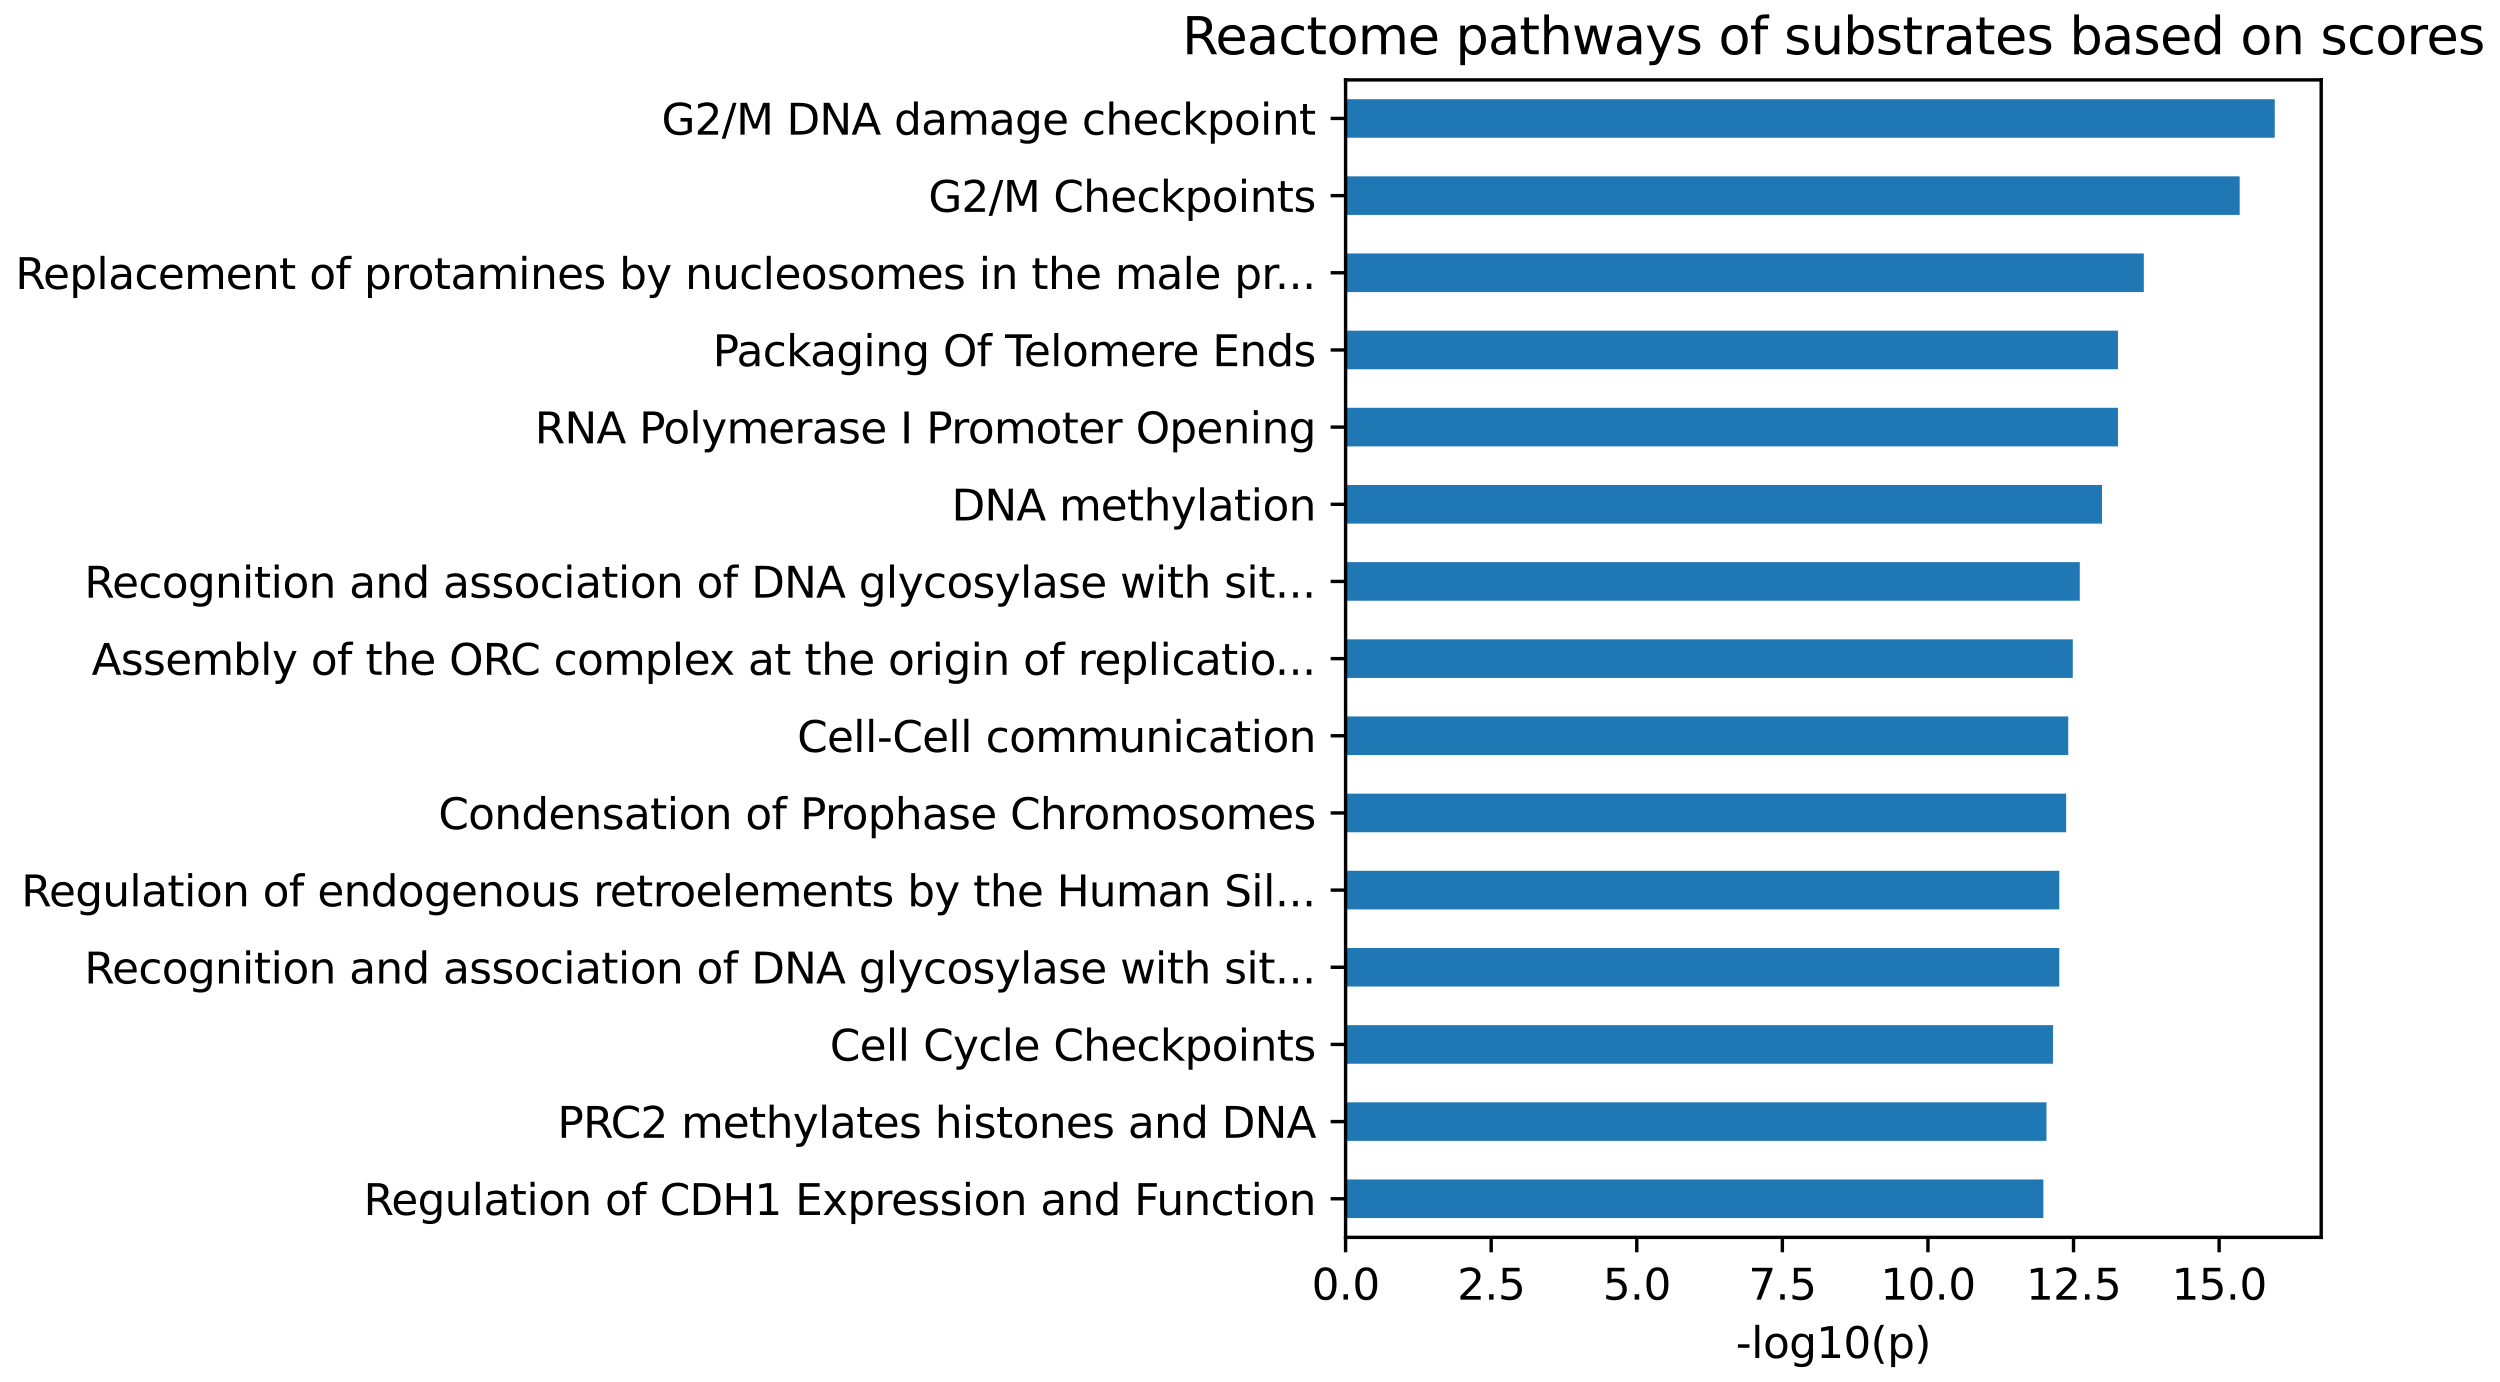 <?xml version="1.0" encoding="utf-8" standalone="no"?>
<!DOCTYPE svg PUBLIC "-//W3C//DTD SVG 1.1//EN"
  "http://www.w3.org/Graphics/SVG/1.1/DTD/svg11.dtd">
<svg xmlns:xlink="http://www.w3.org/1999/xlink" width="585.845pt" height="323.914pt" viewBox="0 0 585.845 323.914" xmlns="http://www.w3.org/2000/svg" version="1.1">
 <defs>
  <style type="text/css">*{stroke-linejoin: round; stroke-linecap: butt}</style>
 </defs>
 <g id="figure_1">
  <g id="patch_1">
   <path d="M 0 323.914 
L 585.845 323.914 
L 585.845 0 
L 0 0 
L 0 323.914 
z
" style="fill: none"/>
  </g>
  <g id="axes_1">
   <g id="patch_2">
    <path d="M 315.323 289.958 
L 543.943 289.958 
L 543.943 18.718 
L 315.323 18.718 
L 315.323 289.958 
z
" style="fill: none"/>
   </g>
   <g id="patch_3">
    <path d="M 315.323 285.437 
L 478.838 285.437 
L 478.838 276.396 
L 315.323 276.396 
z
" clip-path="url(#p9e477fbb79)" style="fill: #1f77b4"/>
   </g>
   <g id="patch_4">
    <path d="M 315.323 267.355 
L 479.562 267.355 
L 479.562 258.313 
L 315.323 258.313 
z
" clip-path="url(#p9e477fbb79)" style="fill: #1f77b4"/>
   </g>
   <g id="patch_5">
    <path d="M 315.323 249.272 
L 481.09 249.272 
L 481.09 240.231 
L 315.323 240.231 
z
" clip-path="url(#p9e477fbb79)" style="fill: #1f77b4"/>
   </g>
   <g id="patch_6">
    <path d="M 315.323 231.189 
L 482.564 231.189 
L 482.564 222.148 
L 315.323 222.148 
z
" clip-path="url(#p9e477fbb79)" style="fill: #1f77b4"/>
   </g>
   <g id="patch_7">
    <path d="M 315.323 213.107 
L 482.564 213.107 
L 482.564 204.065 
L 315.323 204.065 
z
" clip-path="url(#p9e477fbb79)" style="fill: #1f77b4"/>
   </g>
   <g id="patch_8">
    <path d="M 315.323 195.024 
L 484.174 195.024 
L 484.174 185.983 
L 315.323 185.983 
z
" clip-path="url(#p9e477fbb79)" style="fill: #1f77b4"/>
   </g>
   <g id="patch_9">
    <path d="M 315.323 176.941 
L 484.666 176.941 
L 484.666 167.9 
L 315.323 167.9 
z
" clip-path="url(#p9e477fbb79)" style="fill: #1f77b4"/>
   </g>
   <g id="patch_10">
    <path d="M 315.323 158.859 
L 485.73 158.859 
L 485.73 149.817 
L 315.323 149.817 
z
" clip-path="url(#p9e477fbb79)" style="fill: #1f77b4"/>
   </g>
   <g id="patch_11">
    <path d="M 315.323 140.776 
L 487.368 140.776 
L 487.368 131.735 
L 315.323 131.735 
z
" clip-path="url(#p9e477fbb79)" style="fill: #1f77b4"/>
   </g>
   <g id="patch_12">
    <path d="M 315.323 122.693 
L 492.581 122.693 
L 492.581 113.652 
L 315.323 113.652 
z
" clip-path="url(#p9e477fbb79)" style="fill: #1f77b4"/>
   </g>
   <g id="patch_13">
    <path d="M 315.323 104.611 
L 496.32 104.611 
L 496.32 95.569 
L 315.323 95.569 
z
" clip-path="url(#p9e477fbb79)" style="fill: #1f77b4"/>
   </g>
   <g id="patch_14">
    <path d="M 315.323 86.528 
L 496.32 86.528 
L 496.32 77.487 
L 315.323 77.487 
z
" clip-path="url(#p9e477fbb79)" style="fill: #1f77b4"/>
   </g>
   <g id="patch_15">
    <path d="M 315.323 68.445 
L 502.379 68.445 
L 502.379 59.404 
L 315.323 59.404 
z
" clip-path="url(#p9e477fbb79)" style="fill: #1f77b4"/>
   </g>
   <g id="patch_16">
    <path d="M 315.323 50.363 
L 524.841 50.363 
L 524.841 41.321 
L 315.323 41.321 
z
" clip-path="url(#p9e477fbb79)" style="fill: #1f77b4"/>
   </g>
   <g id="patch_17">
    <path d="M 315.323 32.28 
L 533.057 32.28 
L 533.057 23.239 
L 315.323 23.239 
z
" clip-path="url(#p9e477fbb79)" style="fill: #1f77b4"/>
   </g>
   <g id="matplotlib.axis_1">
    <g id="xtick_1">
     <g id="line2d_1">
      <defs>
       <path id="m55227207b9" d="M 0 0 
L 0 3.5 
" style="stroke: #000000; stroke-width: 0.8"/>
      </defs>
      <g>
       <use xlink:href="#m55227207b9" x="315.323" y="289.958" style="stroke: #000000; stroke-width: 0.8"/>
      </g>
     </g>
     <g id="text_1">
      <!-- 0.0 -->
      <g transform="translate(307.372 304.557) scale(0.1 -0.1)">
       <defs>
        <path id="DejaVuSans-30" d="M 2034 4250 
Q 1547 4250 1301 3770 
Q 1056 3291 1056 2328 
Q 1056 1369 1301 889 
Q 1547 409 2034 409 
Q 2525 409 2770 889 
Q 3016 1369 3016 2328 
Q 3016 3291 2770 3770 
Q 2525 4250 2034 4250 
z
M 2034 4750 
Q 2819 4750 3233 4129 
Q 3647 3509 3647 2328 
Q 3647 1150 3233 529 
Q 2819 -91 2034 -91 
Q 1250 -91 836 529 
Q 422 1150 422 2328 
Q 422 3509 836 4129 
Q 1250 4750 2034 4750 
z
" transform="scale(0.016)"/>
        <path id="DejaVuSans-2e" d="M 684 794 
L 1344 794 
L 1344 0 
L 684 0 
L 684 794 
z
" transform="scale(0.016)"/>
       </defs>
       <use xlink:href="#DejaVuSans-30"/>
       <use xlink:href="#DejaVuSans-2e" transform="translate(63.623 0)"/>
       <use xlink:href="#DejaVuSans-30" transform="translate(95.41 0)"/>
      </g>
     </g>
    </g>
    <g id="xtick_2">
     <g id="line2d_2">
      <g>
       <use xlink:href="#m55227207b9" x="349.44" y="289.958" style="stroke: #000000; stroke-width: 0.8"/>
      </g>
     </g>
     <g id="text_2">
      <!-- 2.5 -->
      <g transform="translate(341.489 304.557) scale(0.1 -0.1)">
       <defs>
        <path id="DejaVuSans-32" d="M 1228 531 
L 3431 531 
L 3431 0 
L 469 0 
L 469 531 
Q 828 903 1448 1529 
Q 2069 2156 2228 2338 
Q 2531 2678 2651 2914 
Q 2772 3150 2772 3378 
Q 2772 3750 2511 3984 
Q 2250 4219 1831 4219 
Q 1534 4219 1204 4116 
Q 875 4013 500 3803 
L 500 4441 
Q 881 4594 1212 4672 
Q 1544 4750 1819 4750 
Q 2544 4750 2975 4387 
Q 3406 4025 3406 3419 
Q 3406 3131 3298 2873 
Q 3191 2616 2906 2266 
Q 2828 2175 2409 1742 
Q 1991 1309 1228 531 
z
" transform="scale(0.016)"/>
        <path id="DejaVuSans-35" d="M 691 4666 
L 3169 4666 
L 3169 4134 
L 1269 4134 
L 1269 2991 
Q 1406 3038 1543 3061 
Q 1681 3084 1819 3084 
Q 2600 3084 3056 2656 
Q 3513 2228 3513 1497 
Q 3513 744 3044 326 
Q 2575 -91 1722 -91 
Q 1428 -91 1123 -41 
Q 819 9 494 109 
L 494 744 
Q 775 591 1075 516 
Q 1375 441 1709 441 
Q 2250 441 2565 725 
Q 2881 1009 2881 1497 
Q 2881 1984 2565 2268 
Q 2250 2553 1709 2553 
Q 1456 2553 1204 2497 
Q 953 2441 691 2322 
L 691 4666 
z
" transform="scale(0.016)"/>
       </defs>
       <use xlink:href="#DejaVuSans-32"/>
       <use xlink:href="#DejaVuSans-2e" transform="translate(63.623 0)"/>
       <use xlink:href="#DejaVuSans-35" transform="translate(95.41 0)"/>
      </g>
     </g>
    </g>
    <g id="xtick_3">
     <g id="line2d_3">
      <g>
       <use xlink:href="#m55227207b9" x="383.557" y="289.958" style="stroke: #000000; stroke-width: 0.8"/>
      </g>
     </g>
     <g id="text_3">
      <!-- 5.0 -->
      <g transform="translate(375.605 304.557) scale(0.1 -0.1)">
       <use xlink:href="#DejaVuSans-35"/>
       <use xlink:href="#DejaVuSans-2e" transform="translate(63.623 0)"/>
       <use xlink:href="#DejaVuSans-30" transform="translate(95.41 0)"/>
      </g>
     </g>
    </g>
    <g id="xtick_4">
     <g id="line2d_4">
      <g>
       <use xlink:href="#m55227207b9" x="417.674" y="289.958" style="stroke: #000000; stroke-width: 0.8"/>
      </g>
     </g>
     <g id="text_4">
      <!-- 7.5 -->
      <g transform="translate(409.722 304.557) scale(0.1 -0.1)">
       <defs>
        <path id="DejaVuSans-37" d="M 525 4666 
L 3525 4666 
L 3525 4397 
L 1831 0 
L 1172 0 
L 2766 4134 
L 525 4134 
L 525 4666 
z
" transform="scale(0.016)"/>
       </defs>
       <use xlink:href="#DejaVuSans-37"/>
       <use xlink:href="#DejaVuSans-2e" transform="translate(63.623 0)"/>
       <use xlink:href="#DejaVuSans-35" transform="translate(95.41 0)"/>
      </g>
     </g>
    </g>
    <g id="xtick_5">
     <g id="line2d_5">
      <g>
       <use xlink:href="#m55227207b9" x="451.791" y="289.958" style="stroke: #000000; stroke-width: 0.8"/>
      </g>
     </g>
     <g id="text_5">
      <!-- 10.0 -->
      <g transform="translate(440.658 304.557) scale(0.1 -0.1)">
       <defs>
        <path id="DejaVuSans-31" d="M 794 531 
L 1825 531 
L 1825 4091 
L 703 3866 
L 703 4441 
L 1819 4666 
L 2450 4666 
L 2450 531 
L 3481 531 
L 3481 0 
L 794 0 
L 794 531 
z
" transform="scale(0.016)"/>
       </defs>
       <use xlink:href="#DejaVuSans-31"/>
       <use xlink:href="#DejaVuSans-30" transform="translate(63.623 0)"/>
       <use xlink:href="#DejaVuSans-2e" transform="translate(127.246 0)"/>
       <use xlink:href="#DejaVuSans-30" transform="translate(159.033 0)"/>
      </g>
     </g>
    </g>
    <g id="xtick_6">
     <g id="line2d_6">
      <g>
       <use xlink:href="#m55227207b9" x="485.907" y="289.958" style="stroke: #000000; stroke-width: 0.8"/>
      </g>
     </g>
     <g id="text_6">
      <!-- 12.5 -->
      <g transform="translate(474.775 304.557) scale(0.1 -0.1)">
       <use xlink:href="#DejaVuSans-31"/>
       <use xlink:href="#DejaVuSans-32" transform="translate(63.623 0)"/>
       <use xlink:href="#DejaVuSans-2e" transform="translate(127.246 0)"/>
       <use xlink:href="#DejaVuSans-35" transform="translate(159.033 0)"/>
      </g>
     </g>
    </g>
    <g id="xtick_7">
     <g id="line2d_7">
      <g>
       <use xlink:href="#m55227207b9" x="520.024" y="289.958" style="stroke: #000000; stroke-width: 0.8"/>
      </g>
     </g>
     <g id="text_7">
      <!-- 15.0 -->
      <g transform="translate(508.891 304.557) scale(0.1 -0.1)">
       <use xlink:href="#DejaVuSans-31"/>
       <use xlink:href="#DejaVuSans-35" transform="translate(63.623 0)"/>
       <use xlink:href="#DejaVuSans-2e" transform="translate(127.246 0)"/>
       <use xlink:href="#DejaVuSans-30" transform="translate(159.033 0)"/>
      </g>
     </g>
    </g>
    <g id="text_8">
     <!-- -log10(p) -->
     <g transform="translate(406.769 318.235) scale(0.1 -0.1)">
      <defs>
       <path id="DejaVuSans-2d" d="M 313 2009 
L 1997 2009 
L 1997 1497 
L 313 1497 
L 313 2009 
z
" transform="scale(0.016)"/>
       <path id="DejaVuSans-6c" d="M 603 4863 
L 1178 4863 
L 1178 0 
L 603 0 
L 603 4863 
z
" transform="scale(0.016)"/>
       <path id="DejaVuSans-6f" d="M 1959 3097 
Q 1497 3097 1228 2736 
Q 959 2375 959 1747 
Q 959 1119 1226 758 
Q 1494 397 1959 397 
Q 2419 397 2687 759 
Q 2956 1122 2956 1747 
Q 2956 2369 2687 2733 
Q 2419 3097 1959 3097 
z
M 1959 3584 
Q 2709 3584 3137 3096 
Q 3566 2609 3566 1747 
Q 3566 888 3137 398 
Q 2709 -91 1959 -91 
Q 1206 -91 779 398 
Q 353 888 353 1747 
Q 353 2609 779 3096 
Q 1206 3584 1959 3584 
z
" transform="scale(0.016)"/>
       <path id="DejaVuSans-67" d="M 2906 1791 
Q 2906 2416 2648 2759 
Q 2391 3103 1925 3103 
Q 1463 3103 1205 2759 
Q 947 2416 947 1791 
Q 947 1169 1205 825 
Q 1463 481 1925 481 
Q 2391 481 2648 825 
Q 2906 1169 2906 1791 
z
M 3481 434 
Q 3481 -459 3084 -895 
Q 2688 -1331 1869 -1331 
Q 1566 -1331 1297 -1286 
Q 1028 -1241 775 -1147 
L 775 -588 
Q 1028 -725 1275 -790 
Q 1522 -856 1778 -856 
Q 2344 -856 2625 -561 
Q 2906 -266 2906 331 
L 2906 616 
Q 2728 306 2450 153 
Q 2172 0 1784 0 
Q 1141 0 747 490 
Q 353 981 353 1791 
Q 353 2603 747 3093 
Q 1141 3584 1784 3584 
Q 2172 3584 2450 3431 
Q 2728 3278 2906 2969 
L 2906 3500 
L 3481 3500 
L 3481 434 
z
" transform="scale(0.016)"/>
       <path id="DejaVuSans-28" d="M 1984 4856 
Q 1566 4138 1362 3434 
Q 1159 2731 1159 2009 
Q 1159 1288 1364 580 
Q 1569 -128 1984 -844 
L 1484 -844 
Q 1016 -109 783 600 
Q 550 1309 550 2009 
Q 550 2706 781 3412 
Q 1013 4119 1484 4856 
L 1984 4856 
z
" transform="scale(0.016)"/>
       <path id="DejaVuSans-70" d="M 1159 525 
L 1159 -1331 
L 581 -1331 
L 581 3500 
L 1159 3500 
L 1159 2969 
Q 1341 3281 1617 3432 
Q 1894 3584 2278 3584 
Q 2916 3584 3314 3078 
Q 3713 2572 3713 1747 
Q 3713 922 3314 415 
Q 2916 -91 2278 -91 
Q 1894 -91 1617 61 
Q 1341 213 1159 525 
z
M 3116 1747 
Q 3116 2381 2855 2742 
Q 2594 3103 2138 3103 
Q 1681 3103 1420 2742 
Q 1159 2381 1159 1747 
Q 1159 1113 1420 752 
Q 1681 391 2138 391 
Q 2594 391 2855 752 
Q 3116 1113 3116 1747 
z
" transform="scale(0.016)"/>
       <path id="DejaVuSans-29" d="M 513 4856 
L 1013 4856 
Q 1481 4119 1714 3412 
Q 1947 2706 1947 2009 
Q 1947 1309 1714 600 
Q 1481 -109 1013 -844 
L 513 -844 
Q 928 -128 1133 580 
Q 1338 1288 1338 2009 
Q 1338 2731 1133 3434 
Q 928 4138 513 4856 
z
" transform="scale(0.016)"/>
      </defs>
      <use xlink:href="#DejaVuSans-2d"/>
      <use xlink:href="#DejaVuSans-6c" transform="translate(36.084 0)"/>
      <use xlink:href="#DejaVuSans-6f" transform="translate(63.867 0)"/>
      <use xlink:href="#DejaVuSans-67" transform="translate(125.049 0)"/>
      <use xlink:href="#DejaVuSans-31" transform="translate(188.525 0)"/>
      <use xlink:href="#DejaVuSans-30" transform="translate(252.148 0)"/>
      <use xlink:href="#DejaVuSans-28" transform="translate(315.771 0)"/>
      <use xlink:href="#DejaVuSans-70" transform="translate(354.785 0)"/>
      <use xlink:href="#DejaVuSans-29" transform="translate(418.262 0)"/>
     </g>
    </g>
   </g>
   <g id="matplotlib.axis_2">
    <g id="ytick_1">
     <g id="line2d_8">
      <defs>
       <path id="mcbcea1e854" d="M 0 0 
L -3.5 0 
" style="stroke: #000000; stroke-width: 0.8"/>
      </defs>
      <g>
       <use xlink:href="#mcbcea1e854" x="315.323" y="280.917" style="stroke: #000000; stroke-width: 0.8"/>
      </g>
     </g>
     <g id="text_9">
      <!-- Regulation of CDH1 Expression and Function -->
      <g transform="translate(85.208 284.716) scale(0.1 -0.1)">
       <defs>
        <path id="DejaVuSans-52" d="M 2841 2188 
Q 3044 2119 3236 1894 
Q 3428 1669 3622 1275 
L 4263 0 
L 3584 0 
L 2988 1197 
Q 2756 1666 2539 1819 
Q 2322 1972 1947 1972 
L 1259 1972 
L 1259 0 
L 628 0 
L 628 4666 
L 2053 4666 
Q 2853 4666 3247 4331 
Q 3641 3997 3641 3322 
Q 3641 2881 3436 2590 
Q 3231 2300 2841 2188 
z
M 1259 4147 
L 1259 2491 
L 2053 2491 
Q 2509 2491 2742 2702 
Q 2975 2913 2975 3322 
Q 2975 3731 2742 3939 
Q 2509 4147 2053 4147 
L 1259 4147 
z
" transform="scale(0.016)"/>
        <path id="DejaVuSans-65" d="M 3597 1894 
L 3597 1613 
L 953 1613 
Q 991 1019 1311 708 
Q 1631 397 2203 397 
Q 2534 397 2845 478 
Q 3156 559 3463 722 
L 3463 178 
Q 3153 47 2828 -22 
Q 2503 -91 2169 -91 
Q 1331 -91 842 396 
Q 353 884 353 1716 
Q 353 2575 817 3079 
Q 1281 3584 2069 3584 
Q 2775 3584 3186 3129 
Q 3597 2675 3597 1894 
z
M 3022 2063 
Q 3016 2534 2758 2815 
Q 2500 3097 2075 3097 
Q 1594 3097 1305 2825 
Q 1016 2553 972 2059 
L 3022 2063 
z
" transform="scale(0.016)"/>
        <path id="DejaVuSans-75" d="M 544 1381 
L 544 3500 
L 1119 3500 
L 1119 1403 
Q 1119 906 1312 657 
Q 1506 409 1894 409 
Q 2359 409 2629 706 
Q 2900 1003 2900 1516 
L 2900 3500 
L 3475 3500 
L 3475 0 
L 2900 0 
L 2900 538 
Q 2691 219 2414 64 
Q 2138 -91 1772 -91 
Q 1169 -91 856 284 
Q 544 659 544 1381 
z
M 1991 3584 
L 1991 3584 
z
" transform="scale(0.016)"/>
        <path id="DejaVuSans-61" d="M 2194 1759 
Q 1497 1759 1228 1600 
Q 959 1441 959 1056 
Q 959 750 1161 570 
Q 1363 391 1709 391 
Q 2188 391 2477 730 
Q 2766 1069 2766 1631 
L 2766 1759 
L 2194 1759 
z
M 3341 1997 
L 3341 0 
L 2766 0 
L 2766 531 
Q 2569 213 2275 61 
Q 1981 -91 1556 -91 
Q 1019 -91 701 211 
Q 384 513 384 1019 
Q 384 1609 779 1909 
Q 1175 2209 1959 2209 
L 2766 2209 
L 2766 2266 
Q 2766 2663 2505 2880 
Q 2244 3097 1772 3097 
Q 1472 3097 1187 3025 
Q 903 2953 641 2809 
L 641 3341 
Q 956 3463 1253 3523 
Q 1550 3584 1831 3584 
Q 2591 3584 2966 3190 
Q 3341 2797 3341 1997 
z
" transform="scale(0.016)"/>
        <path id="DejaVuSans-74" d="M 1172 4494 
L 1172 3500 
L 2356 3500 
L 2356 3053 
L 1172 3053 
L 1172 1153 
Q 1172 725 1289 603 
Q 1406 481 1766 481 
L 2356 481 
L 2356 0 
L 1766 0 
Q 1100 0 847 248 
Q 594 497 594 1153 
L 594 3053 
L 172 3053 
L 172 3500 
L 594 3500 
L 594 4494 
L 1172 4494 
z
" transform="scale(0.016)"/>
        <path id="DejaVuSans-69" d="M 603 3500 
L 1178 3500 
L 1178 0 
L 603 0 
L 603 3500 
z
M 603 4863 
L 1178 4863 
L 1178 4134 
L 603 4134 
L 603 4863 
z
" transform="scale(0.016)"/>
        <path id="DejaVuSans-6e" d="M 3513 2113 
L 3513 0 
L 2938 0 
L 2938 2094 
Q 2938 2591 2744 2837 
Q 2550 3084 2163 3084 
Q 1697 3084 1428 2787 
Q 1159 2491 1159 1978 
L 1159 0 
L 581 0 
L 581 3500 
L 1159 3500 
L 1159 2956 
Q 1366 3272 1645 3428 
Q 1925 3584 2291 3584 
Q 2894 3584 3203 3211 
Q 3513 2838 3513 2113 
z
" transform="scale(0.016)"/>
        <path id="DejaVuSans-20" transform="scale(0.016)"/>
        <path id="DejaVuSans-66" d="M 2375 4863 
L 2375 4384 
L 1825 4384 
Q 1516 4384 1395 4259 
Q 1275 4134 1275 3809 
L 1275 3500 
L 2222 3500 
L 2222 3053 
L 1275 3053 
L 1275 0 
L 697 0 
L 697 3053 
L 147 3053 
L 147 3500 
L 697 3500 
L 697 3744 
Q 697 4328 969 4595 
Q 1241 4863 1831 4863 
L 2375 4863 
z
" transform="scale(0.016)"/>
        <path id="DejaVuSans-43" d="M 4122 4306 
L 4122 3641 
Q 3803 3938 3442 4084 
Q 3081 4231 2675 4231 
Q 1875 4231 1450 3742 
Q 1025 3253 1025 2328 
Q 1025 1406 1450 917 
Q 1875 428 2675 428 
Q 3081 428 3442 575 
Q 3803 722 4122 1019 
L 4122 359 
Q 3791 134 3420 21 
Q 3050 -91 2638 -91 
Q 1578 -91 968 557 
Q 359 1206 359 2328 
Q 359 3453 968 4101 
Q 1578 4750 2638 4750 
Q 3056 4750 3426 4639 
Q 3797 4528 4122 4306 
z
" transform="scale(0.016)"/>
        <path id="DejaVuSans-44" d="M 1259 4147 
L 1259 519 
L 2022 519 
Q 2988 519 3436 956 
Q 3884 1394 3884 2338 
Q 3884 3275 3436 3711 
Q 2988 4147 2022 4147 
L 1259 4147 
z
M 628 4666 
L 1925 4666 
Q 3281 4666 3915 4102 
Q 4550 3538 4550 2338 
Q 4550 1131 3912 565 
Q 3275 0 1925 0 
L 628 0 
L 628 4666 
z
" transform="scale(0.016)"/>
        <path id="DejaVuSans-48" d="M 628 4666 
L 1259 4666 
L 1259 2753 
L 3553 2753 
L 3553 4666 
L 4184 4666 
L 4184 0 
L 3553 0 
L 3553 2222 
L 1259 2222 
L 1259 0 
L 628 0 
L 628 4666 
z
" transform="scale(0.016)"/>
        <path id="DejaVuSans-45" d="M 628 4666 
L 3578 4666 
L 3578 4134 
L 1259 4134 
L 1259 2753 
L 3481 2753 
L 3481 2222 
L 1259 2222 
L 1259 531 
L 3634 531 
L 3634 0 
L 628 0 
L 628 4666 
z
" transform="scale(0.016)"/>
        <path id="DejaVuSans-78" d="M 3513 3500 
L 2247 1797 
L 3578 0 
L 2900 0 
L 1881 1375 
L 863 0 
L 184 0 
L 1544 1831 
L 300 3500 
L 978 3500 
L 1906 2253 
L 2834 3500 
L 3513 3500 
z
" transform="scale(0.016)"/>
        <path id="DejaVuSans-72" d="M 2631 2963 
Q 2534 3019 2420 3045 
Q 2306 3072 2169 3072 
Q 1681 3072 1420 2755 
Q 1159 2438 1159 1844 
L 1159 0 
L 581 0 
L 581 3500 
L 1159 3500 
L 1159 2956 
Q 1341 3275 1631 3429 
Q 1922 3584 2338 3584 
Q 2397 3584 2469 3576 
Q 2541 3569 2628 3553 
L 2631 2963 
z
" transform="scale(0.016)"/>
        <path id="DejaVuSans-73" d="M 2834 3397 
L 2834 2853 
Q 2591 2978 2328 3040 
Q 2066 3103 1784 3103 
Q 1356 3103 1142 2972 
Q 928 2841 928 2578 
Q 928 2378 1081 2264 
Q 1234 2150 1697 2047 
L 1894 2003 
Q 2506 1872 2764 1633 
Q 3022 1394 3022 966 
Q 3022 478 2636 193 
Q 2250 -91 1575 -91 
Q 1294 -91 989 -36 
Q 684 19 347 128 
L 347 722 
Q 666 556 975 473 
Q 1284 391 1588 391 
Q 1994 391 2212 530 
Q 2431 669 2431 922 
Q 2431 1156 2273 1281 
Q 2116 1406 1581 1522 
L 1381 1569 
Q 847 1681 609 1914 
Q 372 2147 372 2553 
Q 372 3047 722 3315 
Q 1072 3584 1716 3584 
Q 2034 3584 2315 3537 
Q 2597 3491 2834 3397 
z
" transform="scale(0.016)"/>
        <path id="DejaVuSans-64" d="M 2906 2969 
L 2906 4863 
L 3481 4863 
L 3481 0 
L 2906 0 
L 2906 525 
Q 2725 213 2448 61 
Q 2172 -91 1784 -91 
Q 1150 -91 751 415 
Q 353 922 353 1747 
Q 353 2572 751 3078 
Q 1150 3584 1784 3584 
Q 2172 3584 2448 3432 
Q 2725 3281 2906 2969 
z
M 947 1747 
Q 947 1113 1208 752 
Q 1469 391 1925 391 
Q 2381 391 2643 752 
Q 2906 1113 2906 1747 
Q 2906 2381 2643 2742 
Q 2381 3103 1925 3103 
Q 1469 3103 1208 2742 
Q 947 2381 947 1747 
z
" transform="scale(0.016)"/>
        <path id="DejaVuSans-46" d="M 628 4666 
L 3309 4666 
L 3309 4134 
L 1259 4134 
L 1259 2759 
L 3109 2759 
L 3109 2228 
L 1259 2228 
L 1259 0 
L 628 0 
L 628 4666 
z
" transform="scale(0.016)"/>
        <path id="DejaVuSans-63" d="M 3122 3366 
L 3122 2828 
Q 2878 2963 2633 3030 
Q 2388 3097 2138 3097 
Q 1578 3097 1268 2742 
Q 959 2388 959 1747 
Q 959 1106 1268 751 
Q 1578 397 2138 397 
Q 2388 397 2633 464 
Q 2878 531 3122 666 
L 3122 134 
Q 2881 22 2623 -34 
Q 2366 -91 2075 -91 
Q 1284 -91 818 406 
Q 353 903 353 1747 
Q 353 2603 823 3093 
Q 1294 3584 2113 3584 
Q 2378 3584 2631 3529 
Q 2884 3475 3122 3366 
z
" transform="scale(0.016)"/>
       </defs>
       <use xlink:href="#DejaVuSans-52"/>
       <use xlink:href="#DejaVuSans-65" transform="translate(64.982 0)"/>
       <use xlink:href="#DejaVuSans-67" transform="translate(126.506 0)"/>
       <use xlink:href="#DejaVuSans-75" transform="translate(189.982 0)"/>
       <use xlink:href="#DejaVuSans-6c" transform="translate(253.361 0)"/>
       <use xlink:href="#DejaVuSans-61" transform="translate(281.145 0)"/>
       <use xlink:href="#DejaVuSans-74" transform="translate(342.424 0)"/>
       <use xlink:href="#DejaVuSans-69" transform="translate(381.633 0)"/>
       <use xlink:href="#DejaVuSans-6f" transform="translate(409.416 0)"/>
       <use xlink:href="#DejaVuSans-6e" transform="translate(470.598 0)"/>
       <use xlink:href="#DejaVuSans-20" transform="translate(533.977 0)"/>
       <use xlink:href="#DejaVuSans-6f" transform="translate(565.764 0)"/>
       <use xlink:href="#DejaVuSans-66" transform="translate(626.945 0)"/>
       <use xlink:href="#DejaVuSans-20" transform="translate(662.15 0)"/>
       <use xlink:href="#DejaVuSans-43" transform="translate(693.938 0)"/>
       <use xlink:href="#DejaVuSans-44" transform="translate(763.762 0)"/>
       <use xlink:href="#DejaVuSans-48" transform="translate(840.764 0)"/>
       <use xlink:href="#DejaVuSans-31" transform="translate(915.959 0)"/>
       <use xlink:href="#DejaVuSans-20" transform="translate(979.582 0)"/>
       <use xlink:href="#DejaVuSans-45" transform="translate(1011.369 0)"/>
       <use xlink:href="#DejaVuSans-78" transform="translate(1074.553 0)"/>
       <use xlink:href="#DejaVuSans-70" transform="translate(1133.732 0)"/>
       <use xlink:href="#DejaVuSans-72" transform="translate(1197.209 0)"/>
       <use xlink:href="#DejaVuSans-65" transform="translate(1236.072 0)"/>
       <use xlink:href="#DejaVuSans-73" transform="translate(1297.596 0)"/>
       <use xlink:href="#DejaVuSans-73" transform="translate(1349.695 0)"/>
       <use xlink:href="#DejaVuSans-69" transform="translate(1401.795 0)"/>
       <use xlink:href="#DejaVuSans-6f" transform="translate(1429.578 0)"/>
       <use xlink:href="#DejaVuSans-6e" transform="translate(1490.76 0)"/>
       <use xlink:href="#DejaVuSans-20" transform="translate(1554.139 0)"/>
       <use xlink:href="#DejaVuSans-61" transform="translate(1585.926 0)"/>
       <use xlink:href="#DejaVuSans-6e" transform="translate(1647.205 0)"/>
       <use xlink:href="#DejaVuSans-64" transform="translate(1710.584 0)"/>
       <use xlink:href="#DejaVuSans-20" transform="translate(1774.061 0)"/>
       <use xlink:href="#DejaVuSans-46" transform="translate(1805.848 0)"/>
       <use xlink:href="#DejaVuSans-75" transform="translate(1857.867 0)"/>
       <use xlink:href="#DejaVuSans-6e" transform="translate(1921.246 0)"/>
       <use xlink:href="#DejaVuSans-63" transform="translate(1984.625 0)"/>
       <use xlink:href="#DejaVuSans-74" transform="translate(2039.605 0)"/>
       <use xlink:href="#DejaVuSans-69" transform="translate(2078.814 0)"/>
       <use xlink:href="#DejaVuSans-6f" transform="translate(2106.598 0)"/>
       <use xlink:href="#DejaVuSans-6e" transform="translate(2167.779 0)"/>
      </g>
     </g>
    </g>
    <g id="ytick_2">
     <g id="line2d_9">
      <g>
       <use xlink:href="#mcbcea1e854" x="315.323" y="262.834" style="stroke: #000000; stroke-width: 0.8"/>
      </g>
     </g>
     <g id="text_10">
      <!-- PRC2 methylates histones and DNA -->
      <g transform="translate(130.628 266.633) scale(0.1 -0.1)">
       <defs>
        <path id="DejaVuSans-50" d="M 1259 4147 
L 1259 2394 
L 2053 2394 
Q 2494 2394 2734 2622 
Q 2975 2850 2975 3272 
Q 2975 3691 2734 3919 
Q 2494 4147 2053 4147 
L 1259 4147 
z
M 628 4666 
L 2053 4666 
Q 2838 4666 3239 4311 
Q 3641 3956 3641 3272 
Q 3641 2581 3239 2228 
Q 2838 1875 2053 1875 
L 1259 1875 
L 1259 0 
L 628 0 
L 628 4666 
z
" transform="scale(0.016)"/>
        <path id="DejaVuSans-6d" d="M 3328 2828 
Q 3544 3216 3844 3400 
Q 4144 3584 4550 3584 
Q 5097 3584 5394 3201 
Q 5691 2819 5691 2113 
L 5691 0 
L 5113 0 
L 5113 2094 
Q 5113 2597 4934 2840 
Q 4756 3084 4391 3084 
Q 3944 3084 3684 2787 
Q 3425 2491 3425 1978 
L 3425 0 
L 2847 0 
L 2847 2094 
Q 2847 2600 2669 2842 
Q 2491 3084 2119 3084 
Q 1678 3084 1418 2786 
Q 1159 2488 1159 1978 
L 1159 0 
L 581 0 
L 581 3500 
L 1159 3500 
L 1159 2956 
Q 1356 3278 1631 3431 
Q 1906 3584 2284 3584 
Q 2666 3584 2933 3390 
Q 3200 3197 3328 2828 
z
" transform="scale(0.016)"/>
        <path id="DejaVuSans-68" d="M 3513 2113 
L 3513 0 
L 2938 0 
L 2938 2094 
Q 2938 2591 2744 2837 
Q 2550 3084 2163 3084 
Q 1697 3084 1428 2787 
Q 1159 2491 1159 1978 
L 1159 0 
L 581 0 
L 581 4863 
L 1159 4863 
L 1159 2956 
Q 1366 3272 1645 3428 
Q 1925 3584 2291 3584 
Q 2894 3584 3203 3211 
Q 3513 2838 3513 2113 
z
" transform="scale(0.016)"/>
        <path id="DejaVuSans-79" d="M 2059 -325 
Q 1816 -950 1584 -1140 
Q 1353 -1331 966 -1331 
L 506 -1331 
L 506 -850 
L 844 -850 
Q 1081 -850 1212 -737 
Q 1344 -625 1503 -206 
L 1606 56 
L 191 3500 
L 800 3500 
L 1894 763 
L 2988 3500 
L 3597 3500 
L 2059 -325 
z
" transform="scale(0.016)"/>
        <path id="DejaVuSans-4e" d="M 628 4666 
L 1478 4666 
L 3547 763 
L 3547 4666 
L 4159 4666 
L 4159 0 
L 3309 0 
L 1241 3903 
L 1241 0 
L 628 0 
L 628 4666 
z
" transform="scale(0.016)"/>
        <path id="DejaVuSans-41" d="M 2188 4044 
L 1331 1722 
L 3047 1722 
L 2188 4044 
z
M 1831 4666 
L 2547 4666 
L 4325 0 
L 3669 0 
L 3244 1197 
L 1141 1197 
L 716 0 
L 50 0 
L 1831 4666 
z
" transform="scale(0.016)"/>
       </defs>
       <use xlink:href="#DejaVuSans-50"/>
       <use xlink:href="#DejaVuSans-52" transform="translate(60.303 0)"/>
       <use xlink:href="#DejaVuSans-43" transform="translate(124.785 0)"/>
       <use xlink:href="#DejaVuSans-32" transform="translate(194.609 0)"/>
       <use xlink:href="#DejaVuSans-20" transform="translate(258.232 0)"/>
       <use xlink:href="#DejaVuSans-6d" transform="translate(290.02 0)"/>
       <use xlink:href="#DejaVuSans-65" transform="translate(387.432 0)"/>
       <use xlink:href="#DejaVuSans-74" transform="translate(448.955 0)"/>
       <use xlink:href="#DejaVuSans-68" transform="translate(488.164 0)"/>
       <use xlink:href="#DejaVuSans-79" transform="translate(551.543 0)"/>
       <use xlink:href="#DejaVuSans-6c" transform="translate(610.723 0)"/>
       <use xlink:href="#DejaVuSans-61" transform="translate(638.506 0)"/>
       <use xlink:href="#DejaVuSans-74" transform="translate(699.785 0)"/>
       <use xlink:href="#DejaVuSans-65" transform="translate(738.994 0)"/>
       <use xlink:href="#DejaVuSans-73" transform="translate(800.518 0)"/>
       <use xlink:href="#DejaVuSans-20" transform="translate(852.617 0)"/>
       <use xlink:href="#DejaVuSans-68" transform="translate(884.404 0)"/>
       <use xlink:href="#DejaVuSans-69" transform="translate(947.783 0)"/>
       <use xlink:href="#DejaVuSans-73" transform="translate(975.566 0)"/>
       <use xlink:href="#DejaVuSans-74" transform="translate(1027.666 0)"/>
       <use xlink:href="#DejaVuSans-6f" transform="translate(1066.875 0)"/>
       <use xlink:href="#DejaVuSans-6e" transform="translate(1128.057 0)"/>
       <use xlink:href="#DejaVuSans-65" transform="translate(1191.436 0)"/>
       <use xlink:href="#DejaVuSans-73" transform="translate(1252.959 0)"/>
       <use xlink:href="#DejaVuSans-20" transform="translate(1305.059 0)"/>
       <use xlink:href="#DejaVuSans-61" transform="translate(1336.846 0)"/>
       <use xlink:href="#DejaVuSans-6e" transform="translate(1398.125 0)"/>
       <use xlink:href="#DejaVuSans-64" transform="translate(1461.504 0)"/>
       <use xlink:href="#DejaVuSans-20" transform="translate(1524.98 0)"/>
       <use xlink:href="#DejaVuSans-44" transform="translate(1556.768 0)"/>
       <use xlink:href="#DejaVuSans-4e" transform="translate(1633.77 0)"/>
       <use xlink:href="#DejaVuSans-41" transform="translate(1708.574 0)"/>
      </g>
     </g>
    </g>
    <g id="ytick_3">
     <g id="line2d_10">
      <g>
       <use xlink:href="#mcbcea1e854" x="315.323" y="244.751" style="stroke: #000000; stroke-width: 0.8"/>
      </g>
     </g>
     <g id="text_11">
      <!-- Cell Cycle Checkpoints -->
      <g transform="translate(194.469 248.551) scale(0.1 -0.1)">
       <defs>
        <path id="DejaVuSans-6b" d="M 581 4863 
L 1159 4863 
L 1159 1991 
L 2875 3500 
L 3609 3500 
L 1753 1863 
L 3688 0 
L 2938 0 
L 1159 1709 
L 1159 0 
L 581 0 
L 581 4863 
z
" transform="scale(0.016)"/>
       </defs>
       <use xlink:href="#DejaVuSans-43"/>
       <use xlink:href="#DejaVuSans-65" transform="translate(69.824 0)"/>
       <use xlink:href="#DejaVuSans-6c" transform="translate(131.348 0)"/>
       <use xlink:href="#DejaVuSans-6c" transform="translate(159.131 0)"/>
       <use xlink:href="#DejaVuSans-20" transform="translate(186.914 0)"/>
       <use xlink:href="#DejaVuSans-43" transform="translate(218.701 0)"/>
       <use xlink:href="#DejaVuSans-79" transform="translate(288.525 0)"/>
       <use xlink:href="#DejaVuSans-63" transform="translate(347.705 0)"/>
       <use xlink:href="#DejaVuSans-6c" transform="translate(402.686 0)"/>
       <use xlink:href="#DejaVuSans-65" transform="translate(430.469 0)"/>
       <use xlink:href="#DejaVuSans-20" transform="translate(491.992 0)"/>
       <use xlink:href="#DejaVuSans-43" transform="translate(523.779 0)"/>
       <use xlink:href="#DejaVuSans-68" transform="translate(593.604 0)"/>
       <use xlink:href="#DejaVuSans-65" transform="translate(656.982 0)"/>
       <use xlink:href="#DejaVuSans-63" transform="translate(718.506 0)"/>
       <use xlink:href="#DejaVuSans-6b" transform="translate(773.486 0)"/>
       <use xlink:href="#DejaVuSans-70" transform="translate(831.396 0)"/>
       <use xlink:href="#DejaVuSans-6f" transform="translate(894.873 0)"/>
       <use xlink:href="#DejaVuSans-69" transform="translate(956.055 0)"/>
       <use xlink:href="#DejaVuSans-6e" transform="translate(983.838 0)"/>
       <use xlink:href="#DejaVuSans-74" transform="translate(1047.217 0)"/>
       <use xlink:href="#DejaVuSans-73" transform="translate(1086.426 0)"/>
      </g>
     </g>
    </g>
    <g id="ytick_4">
     <g id="line2d_11">
      <g>
       <use xlink:href="#mcbcea1e854" x="315.323" y="226.669" style="stroke: #000000; stroke-width: 0.8"/>
      </g>
     </g>
     <g id="text_12">
      <!-- Recognition and association of DNA glycosylase with sit... -->
      <g transform="translate(19.773 230.468) scale(0.1 -0.1)">
       <defs>
        <path id="DejaVuSans-77" d="M 269 3500 
L 844 3500 
L 1563 769 
L 2278 3500 
L 2956 3500 
L 3675 769 
L 4391 3500 
L 4966 3500 
L 4050 0 
L 3372 0 
L 2619 2869 
L 1863 0 
L 1184 0 
L 269 3500 
z
" transform="scale(0.016)"/>
       </defs>
       <use xlink:href="#DejaVuSans-52"/>
       <use xlink:href="#DejaVuSans-65" transform="translate(64.982 0)"/>
       <use xlink:href="#DejaVuSans-63" transform="translate(126.506 0)"/>
       <use xlink:href="#DejaVuSans-6f" transform="translate(181.486 0)"/>
       <use xlink:href="#DejaVuSans-67" transform="translate(242.668 0)"/>
       <use xlink:href="#DejaVuSans-6e" transform="translate(306.145 0)"/>
       <use xlink:href="#DejaVuSans-69" transform="translate(369.523 0)"/>
       <use xlink:href="#DejaVuSans-74" transform="translate(397.307 0)"/>
       <use xlink:href="#DejaVuSans-69" transform="translate(436.516 0)"/>
       <use xlink:href="#DejaVuSans-6f" transform="translate(464.299 0)"/>
       <use xlink:href="#DejaVuSans-6e" transform="translate(525.48 0)"/>
       <use xlink:href="#DejaVuSans-20" transform="translate(588.859 0)"/>
       <use xlink:href="#DejaVuSans-61" transform="translate(620.646 0)"/>
       <use xlink:href="#DejaVuSans-6e" transform="translate(681.926 0)"/>
       <use xlink:href="#DejaVuSans-64" transform="translate(745.305 0)"/>
       <use xlink:href="#DejaVuSans-20" transform="translate(808.781 0)"/>
       <use xlink:href="#DejaVuSans-61" transform="translate(840.568 0)"/>
       <use xlink:href="#DejaVuSans-73" transform="translate(901.848 0)"/>
       <use xlink:href="#DejaVuSans-73" transform="translate(953.947 0)"/>
       <use xlink:href="#DejaVuSans-6f" transform="translate(1006.047 0)"/>
       <use xlink:href="#DejaVuSans-63" transform="translate(1067.229 0)"/>
       <use xlink:href="#DejaVuSans-69" transform="translate(1122.209 0)"/>
       <use xlink:href="#DejaVuSans-61" transform="translate(1149.992 0)"/>
       <use xlink:href="#DejaVuSans-74" transform="translate(1211.271 0)"/>
       <use xlink:href="#DejaVuSans-69" transform="translate(1250.48 0)"/>
       <use xlink:href="#DejaVuSans-6f" transform="translate(1278.264 0)"/>
       <use xlink:href="#DejaVuSans-6e" transform="translate(1339.445 0)"/>
       <use xlink:href="#DejaVuSans-20" transform="translate(1402.824 0)"/>
       <use xlink:href="#DejaVuSans-6f" transform="translate(1434.611 0)"/>
       <use xlink:href="#DejaVuSans-66" transform="translate(1495.793 0)"/>
       <use xlink:href="#DejaVuSans-20" transform="translate(1530.998 0)"/>
       <use xlink:href="#DejaVuSans-44" transform="translate(1562.785 0)"/>
       <use xlink:href="#DejaVuSans-4e" transform="translate(1639.787 0)"/>
       <use xlink:href="#DejaVuSans-41" transform="translate(1714.592 0)"/>
       <use xlink:href="#DejaVuSans-20" transform="translate(1783 0)"/>
       <use xlink:href="#DejaVuSans-67" transform="translate(1814.787 0)"/>
       <use xlink:href="#DejaVuSans-6c" transform="translate(1878.264 0)"/>
       <use xlink:href="#DejaVuSans-79" transform="translate(1906.047 0)"/>
       <use xlink:href="#DejaVuSans-63" transform="translate(1965.227 0)"/>
       <use xlink:href="#DejaVuSans-6f" transform="translate(2020.207 0)"/>
       <use xlink:href="#DejaVuSans-73" transform="translate(2081.389 0)"/>
       <use xlink:href="#DejaVuSans-79" transform="translate(2133.488 0)"/>
       <use xlink:href="#DejaVuSans-6c" transform="translate(2192.668 0)"/>
       <use xlink:href="#DejaVuSans-61" transform="translate(2220.451 0)"/>
       <use xlink:href="#DejaVuSans-73" transform="translate(2281.73 0)"/>
       <use xlink:href="#DejaVuSans-65" transform="translate(2333.83 0)"/>
       <use xlink:href="#DejaVuSans-20" transform="translate(2395.354 0)"/>
       <use xlink:href="#DejaVuSans-77" transform="translate(2427.141 0)"/>
       <use xlink:href="#DejaVuSans-69" transform="translate(2508.928 0)"/>
       <use xlink:href="#DejaVuSans-74" transform="translate(2536.711 0)"/>
       <use xlink:href="#DejaVuSans-68" transform="translate(2575.92 0)"/>
       <use xlink:href="#DejaVuSans-20" transform="translate(2639.299 0)"/>
       <use xlink:href="#DejaVuSans-73" transform="translate(2671.086 0)"/>
       <use xlink:href="#DejaVuSans-69" transform="translate(2723.186 0)"/>
       <use xlink:href="#DejaVuSans-74" transform="translate(2750.969 0)"/>
       <use xlink:href="#DejaVuSans-2e" transform="translate(2790.178 0)"/>
       <use xlink:href="#DejaVuSans-2e" transform="translate(2821.965 0)"/>
       <use xlink:href="#DejaVuSans-2e" transform="translate(2853.752 0)"/>
      </g>
     </g>
    </g>
    <g id="ytick_5">
     <g id="line2d_12">
      <g>
       <use xlink:href="#mcbcea1e854" x="315.323" y="208.586" style="stroke: #000000; stroke-width: 0.8"/>
      </g>
     </g>
     <g id="text_13">
      <!-- Regulation of endogenous retroelements by the Human Sil... -->
      <g transform="translate(4.986 212.385) scale(0.1 -0.1)">
       <defs>
        <path id="DejaVuSans-62" d="M 3116 1747 
Q 3116 2381 2855 2742 
Q 2594 3103 2138 3103 
Q 1681 3103 1420 2742 
Q 1159 2381 1159 1747 
Q 1159 1113 1420 752 
Q 1681 391 2138 391 
Q 2594 391 2855 752 
Q 3116 1113 3116 1747 
z
M 1159 2969 
Q 1341 3281 1617 3432 
Q 1894 3584 2278 3584 
Q 2916 3584 3314 3078 
Q 3713 2572 3713 1747 
Q 3713 922 3314 415 
Q 2916 -91 2278 -91 
Q 1894 -91 1617 61 
Q 1341 213 1159 525 
L 1159 0 
L 581 0 
L 581 4863 
L 1159 4863 
L 1159 2969 
z
" transform="scale(0.016)"/>
        <path id="DejaVuSans-53" d="M 3425 4513 
L 3425 3897 
Q 3066 4069 2747 4153 
Q 2428 4238 2131 4238 
Q 1616 4238 1336 4038 
Q 1056 3838 1056 3469 
Q 1056 3159 1242 3001 
Q 1428 2844 1947 2747 
L 2328 2669 
Q 3034 2534 3370 2195 
Q 3706 1856 3706 1288 
Q 3706 609 3251 259 
Q 2797 -91 1919 -91 
Q 1588 -91 1214 -16 
Q 841 59 441 206 
L 441 856 
Q 825 641 1194 531 
Q 1563 422 1919 422 
Q 2459 422 2753 634 
Q 3047 847 3047 1241 
Q 3047 1584 2836 1778 
Q 2625 1972 2144 2069 
L 1759 2144 
Q 1053 2284 737 2584 
Q 422 2884 422 3419 
Q 422 4038 858 4394 
Q 1294 4750 2059 4750 
Q 2388 4750 2728 4690 
Q 3069 4631 3425 4513 
z
" transform="scale(0.016)"/>
       </defs>
       <use xlink:href="#DejaVuSans-52"/>
       <use xlink:href="#DejaVuSans-65" transform="translate(64.982 0)"/>
       <use xlink:href="#DejaVuSans-67" transform="translate(126.506 0)"/>
       <use xlink:href="#DejaVuSans-75" transform="translate(189.982 0)"/>
       <use xlink:href="#DejaVuSans-6c" transform="translate(253.361 0)"/>
       <use xlink:href="#DejaVuSans-61" transform="translate(281.145 0)"/>
       <use xlink:href="#DejaVuSans-74" transform="translate(342.424 0)"/>
       <use xlink:href="#DejaVuSans-69" transform="translate(381.633 0)"/>
       <use xlink:href="#DejaVuSans-6f" transform="translate(409.416 0)"/>
       <use xlink:href="#DejaVuSans-6e" transform="translate(470.598 0)"/>
       <use xlink:href="#DejaVuSans-20" transform="translate(533.977 0)"/>
       <use xlink:href="#DejaVuSans-6f" transform="translate(565.764 0)"/>
       <use xlink:href="#DejaVuSans-66" transform="translate(626.945 0)"/>
       <use xlink:href="#DejaVuSans-20" transform="translate(662.15 0)"/>
       <use xlink:href="#DejaVuSans-65" transform="translate(693.938 0)"/>
       <use xlink:href="#DejaVuSans-6e" transform="translate(755.461 0)"/>
       <use xlink:href="#DejaVuSans-64" transform="translate(818.84 0)"/>
       <use xlink:href="#DejaVuSans-6f" transform="translate(882.316 0)"/>
       <use xlink:href="#DejaVuSans-67" transform="translate(943.498 0)"/>
       <use xlink:href="#DejaVuSans-65" transform="translate(1006.975 0)"/>
       <use xlink:href="#DejaVuSans-6e" transform="translate(1068.498 0)"/>
       <use xlink:href="#DejaVuSans-6f" transform="translate(1131.877 0)"/>
       <use xlink:href="#DejaVuSans-75" transform="translate(1193.059 0)"/>
       <use xlink:href="#DejaVuSans-73" transform="translate(1256.438 0)"/>
       <use xlink:href="#DejaVuSans-20" transform="translate(1308.537 0)"/>
       <use xlink:href="#DejaVuSans-72" transform="translate(1340.324 0)"/>
       <use xlink:href="#DejaVuSans-65" transform="translate(1379.188 0)"/>
       <use xlink:href="#DejaVuSans-74" transform="translate(1440.711 0)"/>
       <use xlink:href="#DejaVuSans-72" transform="translate(1479.92 0)"/>
       <use xlink:href="#DejaVuSans-6f" transform="translate(1518.783 0)"/>
       <use xlink:href="#DejaVuSans-65" transform="translate(1579.965 0)"/>
       <use xlink:href="#DejaVuSans-6c" transform="translate(1641.488 0)"/>
       <use xlink:href="#DejaVuSans-65" transform="translate(1669.271 0)"/>
       <use xlink:href="#DejaVuSans-6d" transform="translate(1730.795 0)"/>
       <use xlink:href="#DejaVuSans-65" transform="translate(1828.207 0)"/>
       <use xlink:href="#DejaVuSans-6e" transform="translate(1889.73 0)"/>
       <use xlink:href="#DejaVuSans-74" transform="translate(1953.109 0)"/>
       <use xlink:href="#DejaVuSans-73" transform="translate(1992.318 0)"/>
       <use xlink:href="#DejaVuSans-20" transform="translate(2044.418 0)"/>
       <use xlink:href="#DejaVuSans-62" transform="translate(2076.205 0)"/>
       <use xlink:href="#DejaVuSans-79" transform="translate(2139.682 0)"/>
       <use xlink:href="#DejaVuSans-20" transform="translate(2198.861 0)"/>
       <use xlink:href="#DejaVuSans-74" transform="translate(2230.648 0)"/>
       <use xlink:href="#DejaVuSans-68" transform="translate(2269.857 0)"/>
       <use xlink:href="#DejaVuSans-65" transform="translate(2333.236 0)"/>
       <use xlink:href="#DejaVuSans-20" transform="translate(2394.76 0)"/>
       <use xlink:href="#DejaVuSans-48" transform="translate(2426.547 0)"/>
       <use xlink:href="#DejaVuSans-75" transform="translate(2501.742 0)"/>
       <use xlink:href="#DejaVuSans-6d" transform="translate(2565.121 0)"/>
       <use xlink:href="#DejaVuSans-61" transform="translate(2662.533 0)"/>
       <use xlink:href="#DejaVuSans-6e" transform="translate(2723.812 0)"/>
       <use xlink:href="#DejaVuSans-20" transform="translate(2787.191 0)"/>
       <use xlink:href="#DejaVuSans-53" transform="translate(2818.979 0)"/>
       <use xlink:href="#DejaVuSans-69" transform="translate(2882.455 0)"/>
       <use xlink:href="#DejaVuSans-6c" transform="translate(2910.238 0)"/>
       <use xlink:href="#DejaVuSans-2e" transform="translate(2938.021 0)"/>
       <use xlink:href="#DejaVuSans-2e" transform="translate(2969.809 0)"/>
       <use xlink:href="#DejaVuSans-2e" transform="translate(3001.596 0)"/>
      </g>
     </g>
    </g>
    <g id="ytick_6">
     <g id="line2d_13">
      <g>
       <use xlink:href="#mcbcea1e854" x="315.323" y="190.503" style="stroke: #000000; stroke-width: 0.8"/>
      </g>
     </g>
     <g id="text_14">
      <!-- Condensation of Prophase Chromosomes -->
      <g transform="translate(102.728 194.303) scale(0.1 -0.1)">
       <use xlink:href="#DejaVuSans-43"/>
       <use xlink:href="#DejaVuSans-6f" transform="translate(69.824 0)"/>
       <use xlink:href="#DejaVuSans-6e" transform="translate(131.006 0)"/>
       <use xlink:href="#DejaVuSans-64" transform="translate(194.385 0)"/>
       <use xlink:href="#DejaVuSans-65" transform="translate(257.861 0)"/>
       <use xlink:href="#DejaVuSans-6e" transform="translate(319.385 0)"/>
       <use xlink:href="#DejaVuSans-73" transform="translate(382.764 0)"/>
       <use xlink:href="#DejaVuSans-61" transform="translate(434.863 0)"/>
       <use xlink:href="#DejaVuSans-74" transform="translate(496.143 0)"/>
       <use xlink:href="#DejaVuSans-69" transform="translate(535.352 0)"/>
       <use xlink:href="#DejaVuSans-6f" transform="translate(563.135 0)"/>
       <use xlink:href="#DejaVuSans-6e" transform="translate(624.316 0)"/>
       <use xlink:href="#DejaVuSans-20" transform="translate(687.695 0)"/>
       <use xlink:href="#DejaVuSans-6f" transform="translate(719.482 0)"/>
       <use xlink:href="#DejaVuSans-66" transform="translate(780.664 0)"/>
       <use xlink:href="#DejaVuSans-20" transform="translate(815.869 0)"/>
       <use xlink:href="#DejaVuSans-50" transform="translate(847.656 0)"/>
       <use xlink:href="#DejaVuSans-72" transform="translate(906.209 0)"/>
       <use xlink:href="#DejaVuSans-6f" transform="translate(945.072 0)"/>
       <use xlink:href="#DejaVuSans-70" transform="translate(1006.254 0)"/>
       <use xlink:href="#DejaVuSans-68" transform="translate(1069.73 0)"/>
       <use xlink:href="#DejaVuSans-61" transform="translate(1133.109 0)"/>
       <use xlink:href="#DejaVuSans-73" transform="translate(1194.389 0)"/>
       <use xlink:href="#DejaVuSans-65" transform="translate(1246.488 0)"/>
       <use xlink:href="#DejaVuSans-20" transform="translate(1308.012 0)"/>
       <use xlink:href="#DejaVuSans-43" transform="translate(1339.799 0)"/>
       <use xlink:href="#DejaVuSans-68" transform="translate(1409.623 0)"/>
       <use xlink:href="#DejaVuSans-72" transform="translate(1473.002 0)"/>
       <use xlink:href="#DejaVuSans-6f" transform="translate(1511.865 0)"/>
       <use xlink:href="#DejaVuSans-6d" transform="translate(1573.047 0)"/>
       <use xlink:href="#DejaVuSans-6f" transform="translate(1670.459 0)"/>
       <use xlink:href="#DejaVuSans-73" transform="translate(1731.641 0)"/>
       <use xlink:href="#DejaVuSans-6f" transform="translate(1783.74 0)"/>
       <use xlink:href="#DejaVuSans-6d" transform="translate(1844.922 0)"/>
       <use xlink:href="#DejaVuSans-65" transform="translate(1942.334 0)"/>
       <use xlink:href="#DejaVuSans-73" transform="translate(2003.857 0)"/>
      </g>
     </g>
    </g>
    <g id="ytick_7">
     <g id="line2d_14">
      <g>
       <use xlink:href="#mcbcea1e854" x="315.323" y="172.421" style="stroke: #000000; stroke-width: 0.8"/>
      </g>
     </g>
     <g id="text_15">
      <!-- Cell-Cell communication -->
      <g transform="translate(186.82 176.22) scale(0.1 -0.1)">
       <use xlink:href="#DejaVuSans-43"/>
       <use xlink:href="#DejaVuSans-65" transform="translate(69.824 0)"/>
       <use xlink:href="#DejaVuSans-6c" transform="translate(131.348 0)"/>
       <use xlink:href="#DejaVuSans-6c" transform="translate(159.131 0)"/>
       <use xlink:href="#DejaVuSans-2d" transform="translate(186.914 0)"/>
       <use xlink:href="#DejaVuSans-43" transform="translate(222.998 0)"/>
       <use xlink:href="#DejaVuSans-65" transform="translate(292.822 0)"/>
       <use xlink:href="#DejaVuSans-6c" transform="translate(354.346 0)"/>
       <use xlink:href="#DejaVuSans-6c" transform="translate(382.129 0)"/>
       <use xlink:href="#DejaVuSans-20" transform="translate(409.912 0)"/>
       <use xlink:href="#DejaVuSans-63" transform="translate(441.699 0)"/>
       <use xlink:href="#DejaVuSans-6f" transform="translate(496.68 0)"/>
       <use xlink:href="#DejaVuSans-6d" transform="translate(557.861 0)"/>
       <use xlink:href="#DejaVuSans-6d" transform="translate(655.273 0)"/>
       <use xlink:href="#DejaVuSans-75" transform="translate(752.686 0)"/>
       <use xlink:href="#DejaVuSans-6e" transform="translate(816.064 0)"/>
       <use xlink:href="#DejaVuSans-69" transform="translate(879.443 0)"/>
       <use xlink:href="#DejaVuSans-63" transform="translate(907.227 0)"/>
       <use xlink:href="#DejaVuSans-61" transform="translate(962.207 0)"/>
       <use xlink:href="#DejaVuSans-74" transform="translate(1023.486 0)"/>
       <use xlink:href="#DejaVuSans-69" transform="translate(1062.695 0)"/>
       <use xlink:href="#DejaVuSans-6f" transform="translate(1090.479 0)"/>
       <use xlink:href="#DejaVuSans-6e" transform="translate(1151.66 0)"/>
      </g>
     </g>
    </g>
    <g id="ytick_8">
     <g id="line2d_15">
      <g>
       <use xlink:href="#mcbcea1e854" x="315.323" y="154.338" style="stroke: #000000; stroke-width: 0.8"/>
      </g>
     </g>
     <g id="text_16">
      <!-- Assembly of the ORC complex at the origin of replicatio... -->
      <g transform="translate(21.47 158.137) scale(0.1 -0.1)">
       <defs>
        <path id="DejaVuSans-4f" d="M 2522 4238 
Q 1834 4238 1429 3725 
Q 1025 3213 1025 2328 
Q 1025 1447 1429 934 
Q 1834 422 2522 422 
Q 3209 422 3611 934 
Q 4013 1447 4013 2328 
Q 4013 3213 3611 3725 
Q 3209 4238 2522 4238 
z
M 2522 4750 
Q 3503 4750 4090 4092 
Q 4678 3434 4678 2328 
Q 4678 1225 4090 567 
Q 3503 -91 2522 -91 
Q 1538 -91 948 565 
Q 359 1222 359 2328 
Q 359 3434 948 4092 
Q 1538 4750 2522 4750 
z
" transform="scale(0.016)"/>
       </defs>
       <use xlink:href="#DejaVuSans-41"/>
       <use xlink:href="#DejaVuSans-73" transform="translate(68.408 0)"/>
       <use xlink:href="#DejaVuSans-73" transform="translate(120.508 0)"/>
       <use xlink:href="#DejaVuSans-65" transform="translate(172.607 0)"/>
       <use xlink:href="#DejaVuSans-6d" transform="translate(234.131 0)"/>
       <use xlink:href="#DejaVuSans-62" transform="translate(331.543 0)"/>
       <use xlink:href="#DejaVuSans-6c" transform="translate(395.02 0)"/>
       <use xlink:href="#DejaVuSans-79" transform="translate(422.803 0)"/>
       <use xlink:href="#DejaVuSans-20" transform="translate(481.982 0)"/>
       <use xlink:href="#DejaVuSans-6f" transform="translate(513.77 0)"/>
       <use xlink:href="#DejaVuSans-66" transform="translate(574.951 0)"/>
       <use xlink:href="#DejaVuSans-20" transform="translate(610.156 0)"/>
       <use xlink:href="#DejaVuSans-74" transform="translate(641.943 0)"/>
       <use xlink:href="#DejaVuSans-68" transform="translate(681.152 0)"/>
       <use xlink:href="#DejaVuSans-65" transform="translate(744.531 0)"/>
       <use xlink:href="#DejaVuSans-20" transform="translate(806.055 0)"/>
       <use xlink:href="#DejaVuSans-4f" transform="translate(837.842 0)"/>
       <use xlink:href="#DejaVuSans-52" transform="translate(916.553 0)"/>
       <use xlink:href="#DejaVuSans-43" transform="translate(981.035 0)"/>
       <use xlink:href="#DejaVuSans-20" transform="translate(1050.859 0)"/>
       <use xlink:href="#DejaVuSans-63" transform="translate(1082.646 0)"/>
       <use xlink:href="#DejaVuSans-6f" transform="translate(1137.627 0)"/>
       <use xlink:href="#DejaVuSans-6d" transform="translate(1198.809 0)"/>
       <use xlink:href="#DejaVuSans-70" transform="translate(1296.221 0)"/>
       <use xlink:href="#DejaVuSans-6c" transform="translate(1359.697 0)"/>
       <use xlink:href="#DejaVuSans-65" transform="translate(1387.48 0)"/>
       <use xlink:href="#DejaVuSans-78" transform="translate(1447.254 0)"/>
       <use xlink:href="#DejaVuSans-20" transform="translate(1506.434 0)"/>
       <use xlink:href="#DejaVuSans-61" transform="translate(1538.221 0)"/>
       <use xlink:href="#DejaVuSans-74" transform="translate(1599.5 0)"/>
       <use xlink:href="#DejaVuSans-20" transform="translate(1638.709 0)"/>
       <use xlink:href="#DejaVuSans-74" transform="translate(1670.496 0)"/>
       <use xlink:href="#DejaVuSans-68" transform="translate(1709.705 0)"/>
       <use xlink:href="#DejaVuSans-65" transform="translate(1773.084 0)"/>
       <use xlink:href="#DejaVuSans-20" transform="translate(1834.607 0)"/>
       <use xlink:href="#DejaVuSans-6f" transform="translate(1866.395 0)"/>
       <use xlink:href="#DejaVuSans-72" transform="translate(1927.576 0)"/>
       <use xlink:href="#DejaVuSans-69" transform="translate(1968.689 0)"/>
       <use xlink:href="#DejaVuSans-67" transform="translate(1996.473 0)"/>
       <use xlink:href="#DejaVuSans-69" transform="translate(2059.949 0)"/>
       <use xlink:href="#DejaVuSans-6e" transform="translate(2087.732 0)"/>
       <use xlink:href="#DejaVuSans-20" transform="translate(2151.111 0)"/>
       <use xlink:href="#DejaVuSans-6f" transform="translate(2182.898 0)"/>
       <use xlink:href="#DejaVuSans-66" transform="translate(2244.08 0)"/>
       <use xlink:href="#DejaVuSans-20" transform="translate(2279.285 0)"/>
       <use xlink:href="#DejaVuSans-72" transform="translate(2311.072 0)"/>
       <use xlink:href="#DejaVuSans-65" transform="translate(2349.936 0)"/>
       <use xlink:href="#DejaVuSans-70" transform="translate(2411.459 0)"/>
       <use xlink:href="#DejaVuSans-6c" transform="translate(2474.936 0)"/>
       <use xlink:href="#DejaVuSans-69" transform="translate(2502.719 0)"/>
       <use xlink:href="#DejaVuSans-63" transform="translate(2530.502 0)"/>
       <use xlink:href="#DejaVuSans-61" transform="translate(2585.482 0)"/>
       <use xlink:href="#DejaVuSans-74" transform="translate(2646.762 0)"/>
       <use xlink:href="#DejaVuSans-69" transform="translate(2685.971 0)"/>
       <use xlink:href="#DejaVuSans-6f" transform="translate(2713.754 0)"/>
       <use xlink:href="#DejaVuSans-2e" transform="translate(2773.186 0)"/>
       <use xlink:href="#DejaVuSans-2e" transform="translate(2804.973 0)"/>
       <use xlink:href="#DejaVuSans-2e" transform="translate(2836.76 0)"/>
      </g>
     </g>
    </g>
    <g id="ytick_9">
     <g id="line2d_16">
      <g>
       <use xlink:href="#mcbcea1e854" x="315.323" y="136.255" style="stroke: #000000; stroke-width: 0.8"/>
      </g>
     </g>
     <g id="text_17">
      <!-- Recognition and association of DNA glycosylase with sit... -->
      <g transform="translate(19.773 140.055) scale(0.1 -0.1)">
       <use xlink:href="#DejaVuSans-52"/>
       <use xlink:href="#DejaVuSans-65" transform="translate(64.982 0)"/>
       <use xlink:href="#DejaVuSans-63" transform="translate(126.506 0)"/>
       <use xlink:href="#DejaVuSans-6f" transform="translate(181.486 0)"/>
       <use xlink:href="#DejaVuSans-67" transform="translate(242.668 0)"/>
       <use xlink:href="#DejaVuSans-6e" transform="translate(306.145 0)"/>
       <use xlink:href="#DejaVuSans-69" transform="translate(369.523 0)"/>
       <use xlink:href="#DejaVuSans-74" transform="translate(397.307 0)"/>
       <use xlink:href="#DejaVuSans-69" transform="translate(436.516 0)"/>
       <use xlink:href="#DejaVuSans-6f" transform="translate(464.299 0)"/>
       <use xlink:href="#DejaVuSans-6e" transform="translate(525.48 0)"/>
       <use xlink:href="#DejaVuSans-20" transform="translate(588.859 0)"/>
       <use xlink:href="#DejaVuSans-61" transform="translate(620.646 0)"/>
       <use xlink:href="#DejaVuSans-6e" transform="translate(681.926 0)"/>
       <use xlink:href="#DejaVuSans-64" transform="translate(745.305 0)"/>
       <use xlink:href="#DejaVuSans-20" transform="translate(808.781 0)"/>
       <use xlink:href="#DejaVuSans-61" transform="translate(840.568 0)"/>
       <use xlink:href="#DejaVuSans-73" transform="translate(901.848 0)"/>
       <use xlink:href="#DejaVuSans-73" transform="translate(953.947 0)"/>
       <use xlink:href="#DejaVuSans-6f" transform="translate(1006.047 0)"/>
       <use xlink:href="#DejaVuSans-63" transform="translate(1067.229 0)"/>
       <use xlink:href="#DejaVuSans-69" transform="translate(1122.209 0)"/>
       <use xlink:href="#DejaVuSans-61" transform="translate(1149.992 0)"/>
       <use xlink:href="#DejaVuSans-74" transform="translate(1211.271 0)"/>
       <use xlink:href="#DejaVuSans-69" transform="translate(1250.48 0)"/>
       <use xlink:href="#DejaVuSans-6f" transform="translate(1278.264 0)"/>
       <use xlink:href="#DejaVuSans-6e" transform="translate(1339.445 0)"/>
       <use xlink:href="#DejaVuSans-20" transform="translate(1402.824 0)"/>
       <use xlink:href="#DejaVuSans-6f" transform="translate(1434.611 0)"/>
       <use xlink:href="#DejaVuSans-66" transform="translate(1495.793 0)"/>
       <use xlink:href="#DejaVuSans-20" transform="translate(1530.998 0)"/>
       <use xlink:href="#DejaVuSans-44" transform="translate(1562.785 0)"/>
       <use xlink:href="#DejaVuSans-4e" transform="translate(1639.787 0)"/>
       <use xlink:href="#DejaVuSans-41" transform="translate(1714.592 0)"/>
       <use xlink:href="#DejaVuSans-20" transform="translate(1783 0)"/>
       <use xlink:href="#DejaVuSans-67" transform="translate(1814.787 0)"/>
       <use xlink:href="#DejaVuSans-6c" transform="translate(1878.264 0)"/>
       <use xlink:href="#DejaVuSans-79" transform="translate(1906.047 0)"/>
       <use xlink:href="#DejaVuSans-63" transform="translate(1965.227 0)"/>
       <use xlink:href="#DejaVuSans-6f" transform="translate(2020.207 0)"/>
       <use xlink:href="#DejaVuSans-73" transform="translate(2081.389 0)"/>
       <use xlink:href="#DejaVuSans-79" transform="translate(2133.488 0)"/>
       <use xlink:href="#DejaVuSans-6c" transform="translate(2192.668 0)"/>
       <use xlink:href="#DejaVuSans-61" transform="translate(2220.451 0)"/>
       <use xlink:href="#DejaVuSans-73" transform="translate(2281.73 0)"/>
       <use xlink:href="#DejaVuSans-65" transform="translate(2333.83 0)"/>
       <use xlink:href="#DejaVuSans-20" transform="translate(2395.354 0)"/>
       <use xlink:href="#DejaVuSans-77" transform="translate(2427.141 0)"/>
       <use xlink:href="#DejaVuSans-69" transform="translate(2508.928 0)"/>
       <use xlink:href="#DejaVuSans-74" transform="translate(2536.711 0)"/>
       <use xlink:href="#DejaVuSans-68" transform="translate(2575.92 0)"/>
       <use xlink:href="#DejaVuSans-20" transform="translate(2639.299 0)"/>
       <use xlink:href="#DejaVuSans-73" transform="translate(2671.086 0)"/>
       <use xlink:href="#DejaVuSans-69" transform="translate(2723.186 0)"/>
       <use xlink:href="#DejaVuSans-74" transform="translate(2750.969 0)"/>
       <use xlink:href="#DejaVuSans-2e" transform="translate(2790.178 0)"/>
       <use xlink:href="#DejaVuSans-2e" transform="translate(2821.965 0)"/>
       <use xlink:href="#DejaVuSans-2e" transform="translate(2853.752 0)"/>
      </g>
     </g>
    </g>
    <g id="ytick_10">
     <g id="line2d_17">
      <g>
       <use xlink:href="#mcbcea1e854" x="315.323" y="118.173" style="stroke: #000000; stroke-width: 0.8"/>
      </g>
     </g>
     <g id="text_18">
      <!-- DNA methylation -->
      <g transform="translate(222.992 121.972) scale(0.1 -0.1)">
       <use xlink:href="#DejaVuSans-44"/>
       <use xlink:href="#DejaVuSans-4e" transform="translate(77.002 0)"/>
       <use xlink:href="#DejaVuSans-41" transform="translate(151.807 0)"/>
       <use xlink:href="#DejaVuSans-20" transform="translate(220.215 0)"/>
       <use xlink:href="#DejaVuSans-6d" transform="translate(252.002 0)"/>
       <use xlink:href="#DejaVuSans-65" transform="translate(349.414 0)"/>
       <use xlink:href="#DejaVuSans-74" transform="translate(410.938 0)"/>
       <use xlink:href="#DejaVuSans-68" transform="translate(450.146 0)"/>
       <use xlink:href="#DejaVuSans-79" transform="translate(513.525 0)"/>
       <use xlink:href="#DejaVuSans-6c" transform="translate(572.705 0)"/>
       <use xlink:href="#DejaVuSans-61" transform="translate(600.488 0)"/>
       <use xlink:href="#DejaVuSans-74" transform="translate(661.768 0)"/>
       <use xlink:href="#DejaVuSans-69" transform="translate(700.977 0)"/>
       <use xlink:href="#DejaVuSans-6f" transform="translate(728.76 0)"/>
       <use xlink:href="#DejaVuSans-6e" transform="translate(789.941 0)"/>
      </g>
     </g>
    </g>
    <g id="ytick_11">
     <g id="line2d_18">
      <g>
       <use xlink:href="#mcbcea1e854" x="315.323" y="100.09" style="stroke: #000000; stroke-width: 0.8"/>
      </g>
     </g>
     <g id="text_19">
      <!-- RNA Polymerase I Promoter Opening -->
      <g transform="translate(125.334 103.889) scale(0.1 -0.1)">
       <defs>
        <path id="DejaVuSans-49" d="M 628 4666 
L 1259 4666 
L 1259 0 
L 628 0 
L 628 4666 
z
" transform="scale(0.016)"/>
       </defs>
       <use xlink:href="#DejaVuSans-52"/>
       <use xlink:href="#DejaVuSans-4e" transform="translate(69.482 0)"/>
       <use xlink:href="#DejaVuSans-41" transform="translate(144.287 0)"/>
       <use xlink:href="#DejaVuSans-20" transform="translate(212.695 0)"/>
       <use xlink:href="#DejaVuSans-50" transform="translate(244.482 0)"/>
       <use xlink:href="#DejaVuSans-6f" transform="translate(301.16 0)"/>
       <use xlink:href="#DejaVuSans-6c" transform="translate(362.342 0)"/>
       <use xlink:href="#DejaVuSans-79" transform="translate(390.125 0)"/>
       <use xlink:href="#DejaVuSans-6d" transform="translate(449.305 0)"/>
       <use xlink:href="#DejaVuSans-65" transform="translate(546.717 0)"/>
       <use xlink:href="#DejaVuSans-72" transform="translate(608.24 0)"/>
       <use xlink:href="#DejaVuSans-61" transform="translate(649.354 0)"/>
       <use xlink:href="#DejaVuSans-73" transform="translate(710.633 0)"/>
       <use xlink:href="#DejaVuSans-65" transform="translate(762.732 0)"/>
       <use xlink:href="#DejaVuSans-20" transform="translate(824.256 0)"/>
       <use xlink:href="#DejaVuSans-49" transform="translate(856.043 0)"/>
       <use xlink:href="#DejaVuSans-20" transform="translate(885.535 0)"/>
       <use xlink:href="#DejaVuSans-50" transform="translate(917.322 0)"/>
       <use xlink:href="#DejaVuSans-72" transform="translate(975.875 0)"/>
       <use xlink:href="#DejaVuSans-6f" transform="translate(1014.738 0)"/>
       <use xlink:href="#DejaVuSans-6d" transform="translate(1075.92 0)"/>
       <use xlink:href="#DejaVuSans-6f" transform="translate(1173.332 0)"/>
       <use xlink:href="#DejaVuSans-74" transform="translate(1234.514 0)"/>
       <use xlink:href="#DejaVuSans-65" transform="translate(1273.723 0)"/>
       <use xlink:href="#DejaVuSans-72" transform="translate(1335.246 0)"/>
       <use xlink:href="#DejaVuSans-20" transform="translate(1376.359 0)"/>
       <use xlink:href="#DejaVuSans-4f" transform="translate(1408.146 0)"/>
       <use xlink:href="#DejaVuSans-70" transform="translate(1486.857 0)"/>
       <use xlink:href="#DejaVuSans-65" transform="translate(1550.334 0)"/>
       <use xlink:href="#DejaVuSans-6e" transform="translate(1611.857 0)"/>
       <use xlink:href="#DejaVuSans-69" transform="translate(1675.236 0)"/>
       <use xlink:href="#DejaVuSans-6e" transform="translate(1703.02 0)"/>
       <use xlink:href="#DejaVuSans-67" transform="translate(1766.398 0)"/>
      </g>
     </g>
    </g>
    <g id="ytick_12">
     <g id="line2d_19">
      <g>
       <use xlink:href="#mcbcea1e854" x="315.323" y="82.007" style="stroke: #000000; stroke-width: 0.8"/>
      </g>
     </g>
     <g id="text_20">
      <!-- Packaging Of Telomere Ends -->
      <g transform="translate(167.03 85.807) scale(0.1 -0.1)">
       <defs>
        <path id="DejaVuSans-54" d="M -19 4666 
L 3928 4666 
L 3928 4134 
L 2272 4134 
L 2272 0 
L 1638 0 
L 1638 4134 
L -19 4134 
L -19 4666 
z
" transform="scale(0.016)"/>
       </defs>
       <use xlink:href="#DejaVuSans-50"/>
       <use xlink:href="#DejaVuSans-61" transform="translate(55.803 0)"/>
       <use xlink:href="#DejaVuSans-63" transform="translate(117.082 0)"/>
       <use xlink:href="#DejaVuSans-6b" transform="translate(172.062 0)"/>
       <use xlink:href="#DejaVuSans-61" transform="translate(228.223 0)"/>
       <use xlink:href="#DejaVuSans-67" transform="translate(289.502 0)"/>
       <use xlink:href="#DejaVuSans-69" transform="translate(352.979 0)"/>
       <use xlink:href="#DejaVuSans-6e" transform="translate(380.762 0)"/>
       <use xlink:href="#DejaVuSans-67" transform="translate(444.141 0)"/>
       <use xlink:href="#DejaVuSans-20" transform="translate(507.617 0)"/>
       <use xlink:href="#DejaVuSans-4f" transform="translate(539.404 0)"/>
       <use xlink:href="#DejaVuSans-66" transform="translate(618.115 0)"/>
       <use xlink:href="#DejaVuSans-20" transform="translate(653.32 0)"/>
       <use xlink:href="#DejaVuSans-54" transform="translate(685.107 0)"/>
       <use xlink:href="#DejaVuSans-65" transform="translate(729.191 0)"/>
       <use xlink:href="#DejaVuSans-6c" transform="translate(790.715 0)"/>
       <use xlink:href="#DejaVuSans-6f" transform="translate(818.498 0)"/>
       <use xlink:href="#DejaVuSans-6d" transform="translate(879.68 0)"/>
       <use xlink:href="#DejaVuSans-65" transform="translate(977.092 0)"/>
       <use xlink:href="#DejaVuSans-72" transform="translate(1038.615 0)"/>
       <use xlink:href="#DejaVuSans-65" transform="translate(1077.479 0)"/>
       <use xlink:href="#DejaVuSans-20" transform="translate(1139.002 0)"/>
       <use xlink:href="#DejaVuSans-45" transform="translate(1170.789 0)"/>
       <use xlink:href="#DejaVuSans-6e" transform="translate(1233.973 0)"/>
       <use xlink:href="#DejaVuSans-64" transform="translate(1297.352 0)"/>
       <use xlink:href="#DejaVuSans-73" transform="translate(1360.828 0)"/>
      </g>
     </g>
    </g>
    <g id="ytick_13">
     <g id="line2d_20">
      <g>
       <use xlink:href="#mcbcea1e854" x="315.323" y="63.925" style="stroke: #000000; stroke-width: 0.8"/>
      </g>
     </g>
     <g id="text_21">
      <!-- Replacement of protamines by nucleosomes in the male pr... -->
      <g transform="translate(3.6 67.724) scale(0.1 -0.1)">
       <use xlink:href="#DejaVuSans-52"/>
       <use xlink:href="#DejaVuSans-65" transform="translate(64.982 0)"/>
       <use xlink:href="#DejaVuSans-70" transform="translate(126.506 0)"/>
       <use xlink:href="#DejaVuSans-6c" transform="translate(189.982 0)"/>
       <use xlink:href="#DejaVuSans-61" transform="translate(217.766 0)"/>
       <use xlink:href="#DejaVuSans-63" transform="translate(279.045 0)"/>
       <use xlink:href="#DejaVuSans-65" transform="translate(334.025 0)"/>
       <use xlink:href="#DejaVuSans-6d" transform="translate(395.549 0)"/>
       <use xlink:href="#DejaVuSans-65" transform="translate(492.961 0)"/>
       <use xlink:href="#DejaVuSans-6e" transform="translate(554.484 0)"/>
       <use xlink:href="#DejaVuSans-74" transform="translate(617.863 0)"/>
       <use xlink:href="#DejaVuSans-20" transform="translate(657.072 0)"/>
       <use xlink:href="#DejaVuSans-6f" transform="translate(688.859 0)"/>
       <use xlink:href="#DejaVuSans-66" transform="translate(750.041 0)"/>
       <use xlink:href="#DejaVuSans-20" transform="translate(785.246 0)"/>
       <use xlink:href="#DejaVuSans-70" transform="translate(817.033 0)"/>
       <use xlink:href="#DejaVuSans-72" transform="translate(880.51 0)"/>
       <use xlink:href="#DejaVuSans-6f" transform="translate(919.373 0)"/>
       <use xlink:href="#DejaVuSans-74" transform="translate(980.555 0)"/>
       <use xlink:href="#DejaVuSans-61" transform="translate(1019.764 0)"/>
       <use xlink:href="#DejaVuSans-6d" transform="translate(1081.043 0)"/>
       <use xlink:href="#DejaVuSans-69" transform="translate(1178.455 0)"/>
       <use xlink:href="#DejaVuSans-6e" transform="translate(1206.238 0)"/>
       <use xlink:href="#DejaVuSans-65" transform="translate(1269.617 0)"/>
       <use xlink:href="#DejaVuSans-73" transform="translate(1331.141 0)"/>
       <use xlink:href="#DejaVuSans-20" transform="translate(1383.24 0)"/>
       <use xlink:href="#DejaVuSans-62" transform="translate(1415.027 0)"/>
       <use xlink:href="#DejaVuSans-79" transform="translate(1478.504 0)"/>
       <use xlink:href="#DejaVuSans-20" transform="translate(1537.684 0)"/>
       <use xlink:href="#DejaVuSans-6e" transform="translate(1569.471 0)"/>
       <use xlink:href="#DejaVuSans-75" transform="translate(1632.85 0)"/>
       <use xlink:href="#DejaVuSans-63" transform="translate(1696.229 0)"/>
       <use xlink:href="#DejaVuSans-6c" transform="translate(1751.209 0)"/>
       <use xlink:href="#DejaVuSans-65" transform="translate(1778.992 0)"/>
       <use xlink:href="#DejaVuSans-6f" transform="translate(1840.516 0)"/>
       <use xlink:href="#DejaVuSans-73" transform="translate(1901.697 0)"/>
       <use xlink:href="#DejaVuSans-6f" transform="translate(1953.797 0)"/>
       <use xlink:href="#DejaVuSans-6d" transform="translate(2014.979 0)"/>
       <use xlink:href="#DejaVuSans-65" transform="translate(2112.391 0)"/>
       <use xlink:href="#DejaVuSans-73" transform="translate(2173.914 0)"/>
       <use xlink:href="#DejaVuSans-20" transform="translate(2226.014 0)"/>
       <use xlink:href="#DejaVuSans-69" transform="translate(2257.801 0)"/>
       <use xlink:href="#DejaVuSans-6e" transform="translate(2285.584 0)"/>
       <use xlink:href="#DejaVuSans-20" transform="translate(2348.963 0)"/>
       <use xlink:href="#DejaVuSans-74" transform="translate(2380.75 0)"/>
       <use xlink:href="#DejaVuSans-68" transform="translate(2419.959 0)"/>
       <use xlink:href="#DejaVuSans-65" transform="translate(2483.338 0)"/>
       <use xlink:href="#DejaVuSans-20" transform="translate(2544.861 0)"/>
       <use xlink:href="#DejaVuSans-6d" transform="translate(2576.648 0)"/>
       <use xlink:href="#DejaVuSans-61" transform="translate(2674.061 0)"/>
       <use xlink:href="#DejaVuSans-6c" transform="translate(2735.34 0)"/>
       <use xlink:href="#DejaVuSans-65" transform="translate(2763.123 0)"/>
       <use xlink:href="#DejaVuSans-20" transform="translate(2824.646 0)"/>
       <use xlink:href="#DejaVuSans-70" transform="translate(2856.434 0)"/>
       <use xlink:href="#DejaVuSans-72" transform="translate(2919.91 0)"/>
       <use xlink:href="#DejaVuSans-2e" transform="translate(2951.898 0)"/>
       <use xlink:href="#DejaVuSans-2e" transform="translate(2983.686 0)"/>
       <use xlink:href="#DejaVuSans-2e" transform="translate(3015.473 0)"/>
      </g>
     </g>
    </g>
    <g id="ytick_14">
     <g id="line2d_21">
      <g>
       <use xlink:href="#mcbcea1e854" x="315.323" y="45.842" style="stroke: #000000; stroke-width: 0.8"/>
      </g>
     </g>
     <g id="text_22">
      <!-- G2/M Checkpoints -->
      <g transform="translate(217.562 49.641) scale(0.1 -0.1)">
       <defs>
        <path id="DejaVuSans-47" d="M 3809 666 
L 3809 1919 
L 2778 1919 
L 2778 2438 
L 4434 2438 
L 4434 434 
Q 4069 175 3628 42 
Q 3188 -91 2688 -91 
Q 1594 -91 976 548 
Q 359 1188 359 2328 
Q 359 3472 976 4111 
Q 1594 4750 2688 4750 
Q 3144 4750 3555 4637 
Q 3966 4525 4313 4306 
L 4313 3634 
Q 3963 3931 3569 4081 
Q 3175 4231 2741 4231 
Q 1884 4231 1454 3753 
Q 1025 3275 1025 2328 
Q 1025 1384 1454 906 
Q 1884 428 2741 428 
Q 3075 428 3337 486 
Q 3600 544 3809 666 
z
" transform="scale(0.016)"/>
        <path id="DejaVuSans-2f" d="M 1625 4666 
L 2156 4666 
L 531 -594 
L 0 -594 
L 1625 4666 
z
" transform="scale(0.016)"/>
        <path id="DejaVuSans-4d" d="M 628 4666 
L 1569 4666 
L 2759 1491 
L 3956 4666 
L 4897 4666 
L 4897 0 
L 4281 0 
L 4281 4097 
L 3078 897 
L 2444 897 
L 1241 4097 
L 1241 0 
L 628 0 
L 628 4666 
z
" transform="scale(0.016)"/>
       </defs>
       <use xlink:href="#DejaVuSans-47"/>
       <use xlink:href="#DejaVuSans-32" transform="translate(77.49 0)"/>
       <use xlink:href="#DejaVuSans-2f" transform="translate(141.113 0)"/>
       <use xlink:href="#DejaVuSans-4d" transform="translate(174.805 0)"/>
       <use xlink:href="#DejaVuSans-20" transform="translate(261.084 0)"/>
       <use xlink:href="#DejaVuSans-43" transform="translate(292.871 0)"/>
       <use xlink:href="#DejaVuSans-68" transform="translate(362.695 0)"/>
       <use xlink:href="#DejaVuSans-65" transform="translate(426.074 0)"/>
       <use xlink:href="#DejaVuSans-63" transform="translate(487.598 0)"/>
       <use xlink:href="#DejaVuSans-6b" transform="translate(542.578 0)"/>
       <use xlink:href="#DejaVuSans-70" transform="translate(600.488 0)"/>
       <use xlink:href="#DejaVuSans-6f" transform="translate(663.965 0)"/>
       <use xlink:href="#DejaVuSans-69" transform="translate(725.146 0)"/>
       <use xlink:href="#DejaVuSans-6e" transform="translate(752.93 0)"/>
       <use xlink:href="#DejaVuSans-74" transform="translate(816.309 0)"/>
       <use xlink:href="#DejaVuSans-73" transform="translate(855.518 0)"/>
      </g>
     </g>
    </g>
    <g id="ytick_15">
     <g id="line2d_22">
      <g>
       <use xlink:href="#mcbcea1e854" x="315.323" y="27.759" style="stroke: #000000; stroke-width: 0.8"/>
      </g>
     </g>
     <g id="text_23">
      <!-- G2/M DNA damage checkpoint -->
      <g transform="translate(155.031 31.559) scale(0.1 -0.1)">
       <use xlink:href="#DejaVuSans-47"/>
       <use xlink:href="#DejaVuSans-32" transform="translate(77.49 0)"/>
       <use xlink:href="#DejaVuSans-2f" transform="translate(141.113 0)"/>
       <use xlink:href="#DejaVuSans-4d" transform="translate(174.805 0)"/>
       <use xlink:href="#DejaVuSans-20" transform="translate(261.084 0)"/>
       <use xlink:href="#DejaVuSans-44" transform="translate(292.871 0)"/>
       <use xlink:href="#DejaVuSans-4e" transform="translate(369.873 0)"/>
       <use xlink:href="#DejaVuSans-41" transform="translate(444.678 0)"/>
       <use xlink:href="#DejaVuSans-20" transform="translate(513.086 0)"/>
       <use xlink:href="#DejaVuSans-64" transform="translate(544.873 0)"/>
       <use xlink:href="#DejaVuSans-61" transform="translate(608.35 0)"/>
       <use xlink:href="#DejaVuSans-6d" transform="translate(669.629 0)"/>
       <use xlink:href="#DejaVuSans-61" transform="translate(767.041 0)"/>
       <use xlink:href="#DejaVuSans-67" transform="translate(828.32 0)"/>
       <use xlink:href="#DejaVuSans-65" transform="translate(891.797 0)"/>
       <use xlink:href="#DejaVuSans-20" transform="translate(953.32 0)"/>
       <use xlink:href="#DejaVuSans-63" transform="translate(985.107 0)"/>
       <use xlink:href="#DejaVuSans-68" transform="translate(1040.088 0)"/>
       <use xlink:href="#DejaVuSans-65" transform="translate(1103.467 0)"/>
       <use xlink:href="#DejaVuSans-63" transform="translate(1164.99 0)"/>
       <use xlink:href="#DejaVuSans-6b" transform="translate(1219.971 0)"/>
       <use xlink:href="#DejaVuSans-70" transform="translate(1277.881 0)"/>
       <use xlink:href="#DejaVuSans-6f" transform="translate(1341.357 0)"/>
       <use xlink:href="#DejaVuSans-69" transform="translate(1402.539 0)"/>
       <use xlink:href="#DejaVuSans-6e" transform="translate(1430.322 0)"/>
       <use xlink:href="#DejaVuSans-74" transform="translate(1493.701 0)"/>
      </g>
     </g>
    </g>
   </g>
   <g id="patch_18">
    <path d="M 315.323 289.958 
L 315.323 18.718 
" style="fill: none; stroke: #000000; stroke-width: 0.8; stroke-linejoin: miter; stroke-linecap: square"/>
   </g>
   <g id="patch_19">
    <path d="M 543.943 289.958 
L 543.943 18.718 
" style="fill: none; stroke: #000000; stroke-width: 0.8; stroke-linejoin: miter; stroke-linecap: square"/>
   </g>
   <g id="patch_20">
    <path d="M 315.323 289.958 
L 543.943 289.958 
" style="fill: none; stroke: #000000; stroke-width: 0.8; stroke-linejoin: miter; stroke-linecap: square"/>
   </g>
   <g id="patch_21">
    <path d="M 315.323 18.718 
L 543.943 18.718 
" style="fill: none; stroke: #000000; stroke-width: 0.8; stroke-linejoin: miter; stroke-linecap: square"/>
   </g>
   <g id="text_24">
    <!-- Reactome pathways of substrates based on scores -->
    <g transform="translate(277.022 12.718) scale(0.12 -0.12)">
     <use xlink:href="#DejaVuSans-52"/>
     <use xlink:href="#DejaVuSans-65" transform="translate(64.982 0)"/>
     <use xlink:href="#DejaVuSans-61" transform="translate(126.506 0)"/>
     <use xlink:href="#DejaVuSans-63" transform="translate(187.785 0)"/>
     <use xlink:href="#DejaVuSans-74" transform="translate(242.766 0)"/>
     <use xlink:href="#DejaVuSans-6f" transform="translate(281.975 0)"/>
     <use xlink:href="#DejaVuSans-6d" transform="translate(343.156 0)"/>
     <use xlink:href="#DejaVuSans-65" transform="translate(440.568 0)"/>
     <use xlink:href="#DejaVuSans-20" transform="translate(502.092 0)"/>
     <use xlink:href="#DejaVuSans-70" transform="translate(533.879 0)"/>
     <use xlink:href="#DejaVuSans-61" transform="translate(597.355 0)"/>
     <use xlink:href="#DejaVuSans-74" transform="translate(658.635 0)"/>
     <use xlink:href="#DejaVuSans-68" transform="translate(697.844 0)"/>
     <use xlink:href="#DejaVuSans-77" transform="translate(761.223 0)"/>
     <use xlink:href="#DejaVuSans-61" transform="translate(843.01 0)"/>
     <use xlink:href="#DejaVuSans-79" transform="translate(904.289 0)"/>
     <use xlink:href="#DejaVuSans-73" transform="translate(963.469 0)"/>
     <use xlink:href="#DejaVuSans-20" transform="translate(1015.568 0)"/>
     <use xlink:href="#DejaVuSans-6f" transform="translate(1047.355 0)"/>
     <use xlink:href="#DejaVuSans-66" transform="translate(1108.537 0)"/>
     <use xlink:href="#DejaVuSans-20" transform="translate(1143.742 0)"/>
     <use xlink:href="#DejaVuSans-73" transform="translate(1175.529 0)"/>
     <use xlink:href="#DejaVuSans-75" transform="translate(1227.629 0)"/>
     <use xlink:href="#DejaVuSans-62" transform="translate(1291.008 0)"/>
     <use xlink:href="#DejaVuSans-73" transform="translate(1354.484 0)"/>
     <use xlink:href="#DejaVuSans-74" transform="translate(1406.584 0)"/>
     <use xlink:href="#DejaVuSans-72" transform="translate(1445.793 0)"/>
     <use xlink:href="#DejaVuSans-61" transform="translate(1486.906 0)"/>
     <use xlink:href="#DejaVuSans-74" transform="translate(1548.186 0)"/>
     <use xlink:href="#DejaVuSans-65" transform="translate(1587.395 0)"/>
     <use xlink:href="#DejaVuSans-73" transform="translate(1648.918 0)"/>
     <use xlink:href="#DejaVuSans-20" transform="translate(1701.018 0)"/>
     <use xlink:href="#DejaVuSans-62" transform="translate(1732.805 0)"/>
     <use xlink:href="#DejaVuSans-61" transform="translate(1796.281 0)"/>
     <use xlink:href="#DejaVuSans-73" transform="translate(1857.561 0)"/>
     <use xlink:href="#DejaVuSans-65" transform="translate(1909.66 0)"/>
     <use xlink:href="#DejaVuSans-64" transform="translate(1971.184 0)"/>
     <use xlink:href="#DejaVuSans-20" transform="translate(2034.66 0)"/>
     <use xlink:href="#DejaVuSans-6f" transform="translate(2066.447 0)"/>
     <use xlink:href="#DejaVuSans-6e" transform="translate(2127.629 0)"/>
     <use xlink:href="#DejaVuSans-20" transform="translate(2191.008 0)"/>
     <use xlink:href="#DejaVuSans-73" transform="translate(2222.795 0)"/>
     <use xlink:href="#DejaVuSans-63" transform="translate(2274.895 0)"/>
     <use xlink:href="#DejaVuSans-6f" transform="translate(2329.875 0)"/>
     <use xlink:href="#DejaVuSans-72" transform="translate(2391.057 0)"/>
     <use xlink:href="#DejaVuSans-65" transform="translate(2429.92 0)"/>
     <use xlink:href="#DejaVuSans-73" transform="translate(2491.443 0)"/>
    </g>
   </g>
  </g>
 </g>
 <defs>
  <clipPath id="p9e477fbb79">
   <rect x="315.323" y="18.718" width="228.62" height="271.24"/>
  </clipPath>
 </defs>
</svg>
